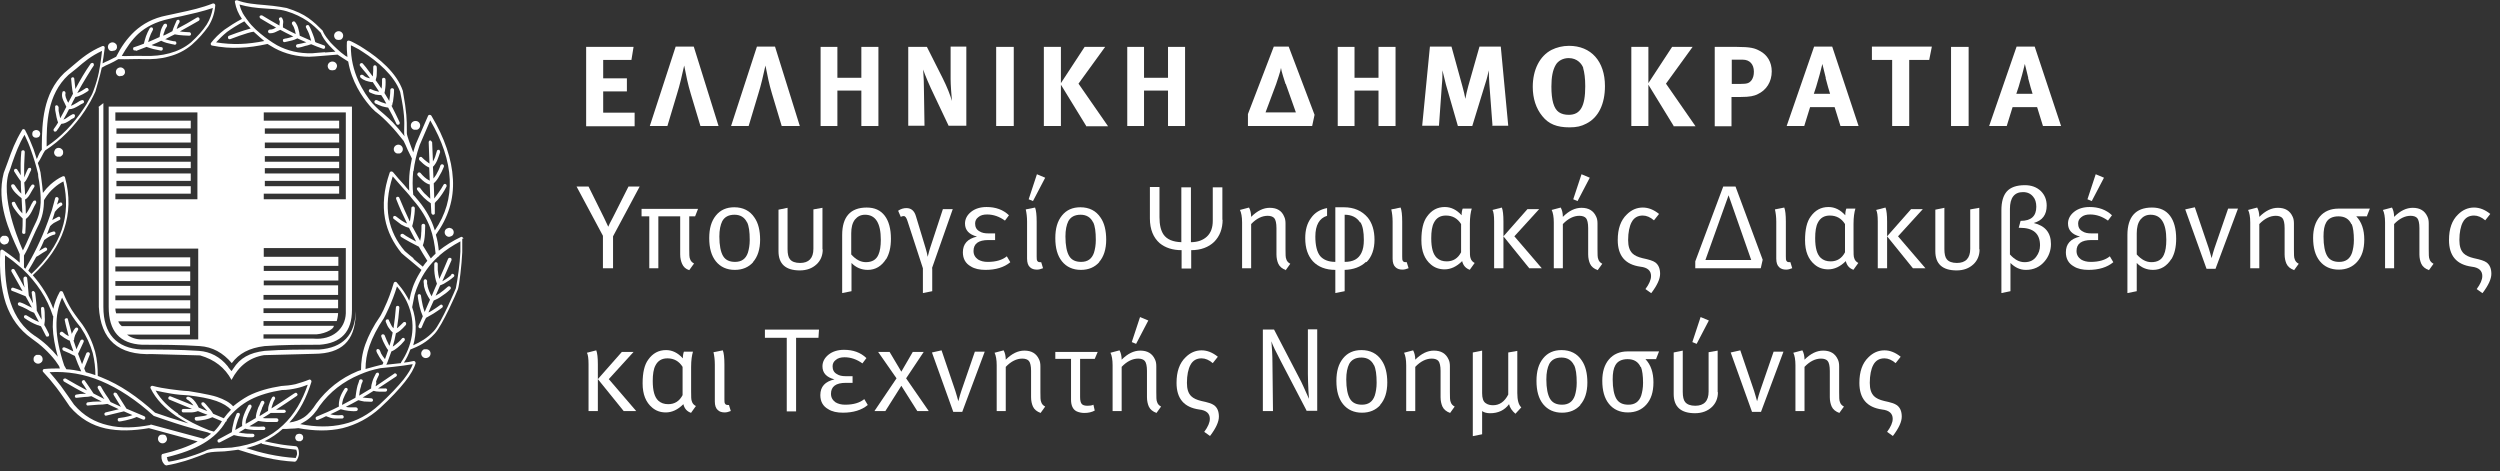<svg width="175" height="33" viewBox="0 0 175 33" fill="none" xmlns="http://www.w3.org/2000/svg">
<rect x="0" y="0" width="175" height="33" fill="#333333" stroke="none"/>
<g clip-path="url(#clip0_1580_1245)">
<path d="M41.03 8.821V3.282H44.349L44.2 4.196H42.223V5.483H43.883V6.396H42.223V7.888H44.424V8.84H41.03V8.821Z" fill="white"/>
<path d="M49.031 8.821L48.359 6.583C48.154 5.912 48.023 5.259 47.893 4.588C47.744 5.259 47.594 5.93 47.389 6.583L46.718 8.821H45.487L47.296 3.264H48.564L50.299 8.821H49.049H49.031Z" fill="white"/>
<path d="M54.719 8.821L54.047 6.583C53.842 5.912 53.712 5.259 53.581 4.588C53.432 5.259 53.283 5.93 53.078 6.583L52.406 8.821H51.175L52.984 3.264H54.252L55.987 8.821H54.737H54.719Z" fill="white"/>
<path d="M60.295 8.821V6.34H58.617V8.821H57.442V3.282H58.617V5.445H60.295V3.282H61.489V8.821H60.295Z" fill="white"/>
<path d="M66.412 8.821L65.405 6.695C65.069 6.005 64.734 5.222 64.622 4.867C64.659 5.315 64.678 5.968 64.678 6.434L64.715 8.803H63.577V3.282H64.883L66.002 5.502C66.3 6.098 66.524 6.676 66.636 7.068C66.599 6.639 66.543 5.93 66.543 5.539V3.264H67.643V8.803H66.412V8.821Z" fill="white"/>
<path d="M69.732 8.821V3.282H70.963V8.821H69.732Z" fill="white"/>
<path d="M76.036 8.821L74.264 5.93V8.821H73.07V3.282H74.264V5.818L75.924 3.282H77.36L75.495 5.856L77.565 8.84H76.017L76.036 8.821Z" fill="white"/>
<path d="M81.761 8.821V6.34H80.082V8.821H78.908V3.282H80.082V5.445H81.761V3.282H82.955V8.821H81.761Z" fill="white"/>
<path d="M91.832 8.821H87.356V7.982L89.165 3.264H90.209L92.019 8.038L91.851 8.821H91.832ZM89.986 5.875C89.93 5.707 89.687 4.961 89.669 4.756C89.65 4.961 89.389 5.688 89.333 5.875L88.587 7.87H90.713L90.004 5.875H89.986Z" fill="white"/>
<path d="M96.495 8.821V6.34H94.816V8.821H93.641V3.282H94.816V5.445H96.495V3.282H97.688V8.821H96.495Z" fill="white"/>
<path d="M104.477 8.821L104.253 5.856C104.234 5.502 104.216 5.222 104.216 4.923C104.141 5.24 104.104 5.446 103.992 5.781L103.059 8.821H102.052L101.213 5.912C101.138 5.632 101.045 5.24 100.97 4.923C100.97 5.259 100.97 5.576 100.933 5.912L100.728 8.803H99.553L100.094 3.264H101.605L102.369 6.042C102.481 6.434 102.518 6.639 102.574 6.919C102.63 6.639 102.686 6.341 102.779 6.024L103.563 3.264H105.055L105.577 8.803H104.421L104.477 8.821Z" fill="white"/>
<path d="M111.041 8.654C110.687 8.84 110.37 8.915 109.866 8.915C108.99 8.915 108.412 8.691 107.964 8.132C107.517 7.591 107.293 6.882 107.293 6.08C107.293 4.887 107.778 3.917 108.617 3.488C108.953 3.32 109.381 3.208 109.829 3.208C111.377 3.208 112.347 4.29 112.347 6.024C112.347 7.274 111.899 8.225 111.041 8.654ZM110.836 4.775C110.743 4.495 110.426 4.066 109.81 4.066C109.419 4.066 109.064 4.252 108.897 4.551C108.691 4.905 108.598 5.39 108.598 6.062C108.598 7.013 108.766 7.609 109.12 7.852C109.307 7.982 109.549 8.038 109.81 8.038C110.631 8.038 110.967 7.442 110.967 6.043C110.967 5.483 110.911 5.073 110.818 4.756L110.836 4.775Z" fill="white"/>
<path d="M117.158 8.821L115.387 5.93V8.821H114.193V3.282H115.387V5.818L117.047 3.282H118.483L116.618 5.856L118.688 8.84H117.14L117.158 8.821Z" fill="white"/>
<path d="M123.033 6.602C122.772 6.713 122.511 6.788 121.858 6.788H121.205V8.84H120.031V3.282H121.56C122.548 3.282 122.847 3.375 123.182 3.562C123.723 3.841 124.022 4.364 124.022 4.998C124.022 5.725 123.649 6.322 123.015 6.602H123.033ZM121.97 4.177H121.224V5.874H121.84C122.324 5.874 122.455 5.818 122.623 5.594C122.716 5.445 122.772 5.277 122.772 5.016C122.772 4.494 122.474 4.177 121.989 4.177H121.97Z" fill="white"/>
<path d="M128.833 8.821L128.423 7.497H126.707L126.297 8.821H125.066L126.987 3.264H128.255L130.101 8.821H128.852H128.833ZM127.808 5.464L127.565 4.476C127.528 4.606 127.397 5.184 127.285 5.539C127.173 5.93 127.099 6.21 126.968 6.565H128.106C128.069 6.453 127.882 5.837 127.789 5.446L127.808 5.464Z" fill="white"/>
<path d="M135.044 4.196H133.645V8.821H132.451V4.196H131.034V3.264H135.23L135.044 4.196Z" fill="white"/>
<path d="M136.573 8.821V3.282H137.804V8.821H136.573Z" fill="white"/>
<path d="M143.007 8.821L142.597 7.497H140.881L140.471 8.821H139.24L141.161 3.264H142.429L144.275 8.821H143.026H143.007ZM141.981 5.464L141.739 4.476C141.702 4.606 141.571 5.184 141.459 5.539C141.347 5.93 141.273 6.21 141.142 6.565H142.28C142.243 6.453 142.056 5.837 141.963 5.446L141.981 5.464Z" fill="white"/>
<path d="M27.863 10.742C27.863 10.742 27.919 10.742 27.956 10.742C28.012 10.742 28.068 10.705 28.105 10.667C28.161 10.611 28.199 10.537 28.199 10.444C28.199 10.35 28.161 10.276 28.105 10.22C28.049 10.164 27.975 10.126 27.881 10.126C27.807 10.126 27.714 10.164 27.658 10.22C27.602 10.276 27.564 10.35 27.564 10.444C27.564 10.537 27.602 10.611 27.658 10.667C27.695 10.705 27.732 10.723 27.788 10.742C27.826 10.742 27.844 10.742 27.881 10.742H27.863ZM20.944 30.362C20.944 30.362 20.795 30.38 20.739 30.436C20.701 30.492 20.664 30.567 20.664 30.623C20.664 30.697 20.701 30.772 20.739 30.828C20.776 30.846 20.813 30.865 20.869 30.884C20.888 30.884 20.925 30.884 20.944 30.884C20.981 30.884 21 30.884 21.037 30.884C21.056 30.884 21.074 30.884 21.093 30.846C21.093 30.846 21.13 30.846 21.149 30.809C21.205 30.772 21.224 30.697 21.224 30.623C21.224 30.548 21.205 30.492 21.149 30.436C21.093 30.38 21.018 30.362 20.944 30.362ZM29.877 24.45C29.877 24.45 29.84 24.45 29.821 24.45C29.821 24.45 29.728 24.45 29.709 24.45C29.653 24.45 29.616 24.487 29.579 24.524C29.523 24.58 29.485 24.655 29.485 24.748C29.485 24.841 29.523 24.916 29.579 24.972C29.635 25.028 29.709 25.065 29.802 25.065C29.896 25.065 29.989 25.028 30.045 24.972C30.101 24.916 30.138 24.841 30.138 24.748C30.138 24.655 30.101 24.58 30.045 24.524C30.008 24.487 29.952 24.468 29.896 24.45H29.877ZM11.694 30.716C11.694 30.716 11.656 30.548 11.6 30.492C11.544 30.436 11.47 30.418 11.376 30.418C11.283 30.418 11.209 30.436 11.153 30.492C11.097 30.548 11.059 30.623 11.059 30.716C11.059 30.809 11.097 30.884 11.153 30.94C11.209 30.996 11.283 31.033 11.376 31.033C11.47 31.033 11.544 30.996 11.6 30.94C11.656 30.884 11.694 30.809 11.694 30.716ZM31.444 15.945C31.444 15.945 31.276 15.982 31.22 16.038C31.164 16.094 31.127 16.169 31.127 16.262C31.127 16.355 31.164 16.43 31.22 16.486C31.276 16.542 31.35 16.579 31.444 16.579C31.444 16.579 31.611 16.542 31.668 16.486C31.723 16.43 31.761 16.355 31.761 16.262C31.761 16.169 31.723 16.094 31.668 16.038C31.611 15.982 31.537 15.964 31.444 15.945ZM22.715 3.189C22.51 3.114 22.305 3.039 22.1 2.965C22.1 2.965 22.081 2.946 22.063 2.928C22.026 2.741 21.97 2.573 21.895 2.387C21.82 2.2 21.746 1.995 21.634 1.809C21.615 1.753 21.522 1.734 21.466 1.771C21.41 1.79 21.391 1.883 21.429 1.939C21.522 2.126 21.615 2.293 21.671 2.48C21.708 2.592 21.746 2.722 21.783 2.853C21.522 2.741 21.261 2.629 20.981 2.499C20.962 2.349 20.944 2.2 20.888 2.032C20.851 1.865 20.776 1.697 20.664 1.548C20.627 1.492 20.534 1.473 20.477 1.529C20.422 1.566 20.422 1.659 20.459 1.715C20.552 1.846 20.608 1.976 20.645 2.126C20.664 2.219 20.683 2.312 20.701 2.387C20.645 2.349 20.589 2.331 20.515 2.293C20.272 2.182 20.049 2.051 19.806 1.921C19.806 1.846 19.806 1.79 19.806 1.715C19.825 1.585 19.862 1.454 19.75 1.268C19.732 1.212 19.657 1.193 19.582 1.23C19.526 1.268 19.508 1.342 19.545 1.398C19.62 1.51 19.582 1.585 19.564 1.678C19.564 1.715 19.564 1.753 19.564 1.79C19.172 1.566 18.762 1.342 18.352 1.081C18.296 1.063 18.221 1.081 18.184 1.119C18.146 1.175 18.184 1.249 18.221 1.286C18.594 1.51 18.967 1.734 19.34 1.939H19.303C19.172 2.014 19.079 2.07 18.892 2.07C18.818 2.07 18.762 2.144 18.762 2.2C18.762 2.275 18.818 2.331 18.892 2.331C19.135 2.331 19.265 2.256 19.415 2.182C19.47 2.163 19.545 2.126 19.62 2.088C19.881 2.238 20.16 2.368 20.422 2.499C20.459 2.517 20.496 2.536 20.534 2.555C20.384 2.611 20.216 2.648 20.067 2.685C20.011 2.685 19.955 2.704 19.881 2.722C19.825 2.722 19.788 2.797 19.806 2.853C19.806 2.928 19.881 2.965 19.937 2.946L20.105 2.909C20.347 2.853 20.589 2.816 20.813 2.685C21.018 2.778 21.242 2.872 21.447 2.965C21.41 2.965 21.373 2.984 21.354 2.984C21.168 3.039 21.018 3.058 20.832 3.095C20.757 3.095 20.72 3.17 20.72 3.226C20.72 3.301 20.795 3.338 20.851 3.338C21.037 3.319 21.224 3.263 21.391 3.207C21.522 3.189 21.652 3.133 21.783 3.095C22.044 3.207 22.324 3.319 22.604 3.413C22.678 3.431 22.734 3.413 22.753 3.338C22.771 3.263 22.753 3.207 22.678 3.17L22.715 3.189ZM2.76 24.841C2.76 24.841 2.704 24.841 2.667 24.841C2.63 24.841 2.611 24.841 2.574 24.841C2.518 24.841 2.48 24.878 2.443 24.916C2.369 24.972 2.35 25.046 2.35 25.14C2.35 25.233 2.369 25.307 2.443 25.363C2.499 25.419 2.574 25.457 2.667 25.457C2.76 25.457 2.835 25.419 2.891 25.363C2.965 25.307 2.984 25.233 2.984 25.14C2.984 25.046 2.947 24.972 2.891 24.916C2.853 24.878 2.816 24.86 2.76 24.841ZM27.453 7.385C27.453 7.385 27.453 7.31 27.471 7.273C27.471 7.217 27.49 7.18 27.509 7.124C27.546 6.863 27.583 6.583 27.583 6.303C27.583 6.229 27.527 6.173 27.453 6.173C27.378 6.173 27.322 6.229 27.322 6.303C27.322 6.583 27.285 6.825 27.247 7.068C27.136 6.881 27.024 6.695 26.912 6.508C26.912 6.508 26.949 6.359 26.949 6.322C26.986 6.098 27.005 5.837 26.986 5.557C26.986 5.501 26.93 5.445 26.856 5.445C26.781 5.445 26.725 5.52 26.744 5.576C26.744 5.8 26.744 6.023 26.707 6.21C26.576 6.005 26.445 5.818 26.296 5.613C26.334 5.483 26.371 5.352 26.371 5.203C26.371 5.035 26.39 4.867 26.371 4.699C26.371 4.625 26.315 4.569 26.24 4.569C26.166 4.569 26.128 4.625 26.128 4.699C26.128 4.867 26.128 5.035 26.11 5.184C26.11 5.24 26.11 5.296 26.091 5.352C26.017 5.24 25.923 5.128 25.83 4.998C25.7 4.811 25.55 4.625 25.401 4.457C25.364 4.401 25.271 4.401 25.215 4.457C25.177 4.494 25.159 4.569 25.215 4.625C25.364 4.811 25.513 4.998 25.662 5.166C25.737 5.259 25.811 5.371 25.905 5.483C25.737 5.445 25.569 5.408 25.42 5.259C25.364 5.222 25.289 5.222 25.233 5.259C25.196 5.296 25.196 5.389 25.233 5.427C25.476 5.65 25.718 5.688 25.979 5.744C26.017 5.744 26.054 5.744 26.091 5.744C26.24 5.968 26.39 6.191 26.539 6.415C26.464 6.415 26.408 6.396 26.352 6.378C26.222 6.359 26.11 6.303 25.979 6.247C25.923 6.21 25.849 6.247 25.83 6.303C25.793 6.359 25.83 6.434 25.886 6.471C26.017 6.527 26.147 6.583 26.278 6.62C26.408 6.639 26.539 6.658 26.688 6.658C26.819 6.844 26.93 7.049 27.042 7.254C26.968 7.254 26.893 7.217 26.837 7.198C26.688 7.161 26.539 7.087 26.39 7.012C26.315 6.993 26.259 7.012 26.222 7.068C26.184 7.124 26.222 7.198 26.259 7.236C26.427 7.31 26.576 7.385 26.744 7.441C26.893 7.478 27.024 7.515 27.173 7.534C27.378 7.907 27.583 8.299 27.751 8.672C27.77 8.728 27.844 8.746 27.9 8.728C27.975 8.709 27.993 8.634 27.975 8.56C27.788 8.168 27.602 7.777 27.397 7.385H27.453ZM23.704 2.797C23.797 2.797 23.89 2.778 23.928 2.722C23.984 2.667 24.021 2.592 24.021 2.499C24.021 2.405 23.984 2.331 23.928 2.275C23.872 2.219 23.797 2.182 23.704 2.182C23.629 2.182 23.536 2.219 23.48 2.275C23.424 2.331 23.387 2.405 23.387 2.499C23.387 2.573 23.424 2.667 23.48 2.722C23.536 2.778 23.611 2.797 23.704 2.797ZM28.982 9.082C28.982 9.082 29.038 9.082 29.075 9.082C29.112 9.082 29.131 9.082 29.168 9.082C29.224 9.082 29.28 9.045 29.318 9.007C29.373 8.952 29.411 8.877 29.411 8.784C29.411 8.69 29.373 8.616 29.318 8.56C29.262 8.504 29.187 8.467 29.075 8.467C29 8.467 28.907 8.504 28.851 8.56C28.795 8.616 28.758 8.69 28.758 8.784C28.758 8.877 28.795 8.952 28.851 9.007C28.889 9.045 28.926 9.063 28.982 9.082ZM7.87 3.562C7.963 3.562 8.038 3.543 8.113 3.487C8.15 3.45 8.169 3.394 8.187 3.357C8.187 3.338 8.187 3.301 8.187 3.282C8.187 3.189 8.169 3.114 8.094 3.058C8.038 3.002 7.963 2.965 7.87 2.965C7.796 2.965 7.702 3.002 7.646 3.058C7.59 3.114 7.553 3.189 7.553 3.282C7.553 3.357 7.59 3.45 7.646 3.506C7.702 3.562 7.777 3.58 7.87 3.58V3.562ZM0.317 17.12C0.317 17.12 0.485 17.083 0.541 17.027C0.541 17.027 0.634 16.896 0.634 16.803C0.634 16.803 0.615 16.635 0.541 16.579C0.504 16.542 0.466 16.523 0.41 16.505C0.373 16.505 0.354 16.505 0.317 16.505C0.28 16.505 0.261 16.505 0.224 16.505C0.168 16.505 0.131 16.542 0.093 16.579C0.019 16.635 -1.35407e-05 16.71 -1.35407e-05 16.803C-1.35407e-05 16.896 0.019 16.971 0.093 17.027C0.149 17.083 0.224 17.12 0.317 17.12ZM2.536 9.642C2.536 9.642 2.686 9.623 2.742 9.567C2.779 9.511 2.816 9.436 2.816 9.38C2.816 9.306 2.779 9.231 2.742 9.175C2.686 9.138 2.611 9.101 2.536 9.101C2.462 9.101 2.387 9.138 2.331 9.175C2.275 9.231 2.257 9.306 2.257 9.38C2.257 9.455 2.275 9.511 2.331 9.567C2.387 9.623 2.462 9.642 2.536 9.642ZM8.43 5.315C8.43 5.315 8.486 5.315 8.523 5.315C8.579 5.315 8.616 5.277 8.672 5.24C8.709 5.203 8.728 5.147 8.747 5.11C8.747 5.091 8.747 5.054 8.747 5.035C8.747 4.96 8.728 4.867 8.654 4.811C8.598 4.755 8.523 4.718 8.43 4.718C8.355 4.718 8.262 4.755 8.206 4.811C8.15 4.867 8.113 4.942 8.113 5.035C8.113 5.128 8.15 5.203 8.206 5.259C8.243 5.296 8.281 5.315 8.336 5.333C8.355 5.333 8.392 5.333 8.43 5.333V5.315ZM8.877 28.646L8.169 27.527C8.169 27.527 8.057 27.452 8.001 27.489C7.945 27.508 7.926 27.601 7.963 27.657L8.467 28.478C8.225 28.366 7.982 28.254 7.74 28.142C7.646 27.974 7.535 27.788 7.404 27.62C7.273 27.433 7.162 27.228 7.068 27.061C7.031 27.005 6.956 26.986 6.9 27.005C6.826 27.042 6.826 27.116 6.844 27.172C6.938 27.359 7.068 27.545 7.18 27.732C7.217 27.806 7.273 27.881 7.311 27.937C7.05 27.806 6.807 27.676 6.546 27.545C6.471 27.433 6.378 27.284 6.248 27.098C6.136 26.949 6.043 26.781 5.949 26.669C5.931 26.594 5.837 26.594 5.781 26.632C5.726 26.669 5.707 26.744 5.744 26.799C5.856 26.949 5.949 27.098 6.043 27.247C6.043 27.266 6.08 27.303 6.08 27.322C5.576 27.061 5.091 26.781 4.606 26.501C4.551 26.482 4.476 26.501 4.439 26.538C4.401 26.594 4.439 26.669 4.476 26.706C4.979 27.005 5.502 27.303 6.024 27.564C5.987 27.564 5.931 27.564 5.893 27.564C5.707 27.564 5.52 27.583 5.353 27.62C5.278 27.62 5.241 27.695 5.241 27.751C5.241 27.825 5.315 27.863 5.39 27.844C5.558 27.825 5.726 27.806 5.912 27.788C6.08 27.788 6.248 27.769 6.397 27.732C6.639 27.863 6.882 27.993 7.124 28.105C7.031 28.105 6.956 28.105 6.863 28.105C6.621 28.105 6.378 28.124 6.154 28.161C6.08 28.161 6.043 28.235 6.043 28.291C6.043 28.366 6.117 28.403 6.173 28.385C6.397 28.366 6.639 28.347 6.863 28.329C7.087 28.329 7.311 28.31 7.516 28.273C7.777 28.403 8.057 28.515 8.318 28.646L7.385 28.87C7.385 28.87 7.273 28.944 7.311 29C7.311 29.075 7.385 29.112 7.441 29.093L8.672 28.795C8.877 28.888 9.064 28.963 9.269 29.056C8.952 29.187 8.374 29.261 8.336 29.261C8.262 29.261 8.225 29.336 8.243 29.41C8.243 29.466 8.318 29.522 8.374 29.504C8.411 29.504 9.12 29.392 9.567 29.187C9.717 29.243 9.866 29.317 10.015 29.373C10.071 29.392 10.146 29.373 10.164 29.299C10.183 29.224 10.164 29.168 10.09 29.131C9.642 28.944 9.213 28.758 8.765 28.571L8.877 28.646ZM32.451 16.691C32.451 16.691 32.358 16.561 32.283 16.579C31.686 16.859 31.164 17.195 30.716 17.549C30.679 17.176 30.623 16.803 30.511 16.43C31.388 15.218 31.779 13.931 31.705 12.551C31.63 11.133 31.127 9.66 30.194 8.094C30.138 8.019 30.008 8.019 29.97 8.094L29.112 10.07C29.038 10.276 28.982 10.462 28.926 10.667C28.758 10.238 28.478 9.492 28.478 9.325C28.478 9.25 28.478 9.157 28.478 9.082C28.478 8.429 28.478 7.888 28.199 6.359C27.77 5.091 26.52 4.065 25.494 3.413C25.308 3.282 25.103 3.17 24.935 3.077C24.748 2.984 24.599 2.89 24.469 2.853C24.394 2.816 24.282 2.853 24.282 2.946C24.264 3.319 24.282 3.655 24.319 3.991C24.282 3.953 24.226 3.935 24.189 3.916C24.096 3.841 24.002 3.767 23.872 3.674C23.853 3.674 23.387 3.245 23.145 2.984C22.939 2.741 22.753 2.499 22.641 2.275C22.622 2.238 22.604 2.182 22.585 2.144C22.585 2.144 22.585 2.144 22.566 2.126C22.268 1.827 21.988 1.548 21.596 1.268C21.205 0.988 20.72 0.764 20.067 0.559C20.067 0.559 19.321 0.41 18.538 0.354C17.848 0.298 17.177 0.242 16.598 0.018H16.561C16.486 0.018 16.468 0.056 16.449 0.074C16.449 0.111 16.43 0.111 16.449 0.167C16.524 0.596 16.692 0.969 16.934 1.324C16.468 1.566 16.076 1.827 15.722 2.07C15.33 2.368 15.032 2.667 14.771 3.002C14.715 3.077 14.771 3.189 14.845 3.189C15.498 3.319 16.151 3.375 16.803 3.338C17.419 3.319 18.053 3.226 18.724 3.077C18.743 3.077 19.079 3.301 19.228 3.375C19.955 3.767 20.795 3.972 21.652 3.972C21.652 3.972 22.417 3.935 22.715 3.897C23.014 3.879 23.629 3.823 23.629 3.823C23.629 3.823 24.245 4.233 24.375 4.308C24.618 5.725 25.345 6.769 25.849 7.366C25.979 7.515 26.073 7.627 26.166 7.702C26.24 7.777 26.296 7.833 26.334 7.851C26.651 8.094 26.968 8.392 27.285 8.728C27.62 9.063 27.919 9.455 28.255 9.865C28.348 10.052 28.441 10.257 28.534 10.481C28.646 10.705 28.739 10.91 28.833 11.096C28.777 11.395 28.721 11.674 28.683 11.973C28.628 12.439 28.628 12.905 28.646 13.353C28.534 13.222 28.404 13.092 28.292 12.943C28.031 12.663 27.751 12.346 27.509 12.047C27.434 11.973 27.322 11.991 27.285 12.066C26.856 13.297 26.781 14.36 26.949 15.293C27.117 16.225 27.546 17.027 28.105 17.717C28.105 17.717 28.553 18.109 28.795 18.295C29.019 18.482 29.262 18.687 29.504 18.892C29.336 19.172 29.168 19.451 29.038 19.75C28.926 19.992 28.833 20.272 28.758 20.552C28.721 20.72 28.683 20.887 28.646 21.055C28.572 20.906 28.497 20.757 28.385 20.589C28.217 20.309 28.012 20.048 27.77 19.768C27.714 19.694 27.583 19.731 27.564 19.806C27.378 20.421 27.173 20.999 26.912 21.54C26.874 21.652 26.819 21.745 26.762 21.857C26.725 21.951 26.613 22.137 26.613 22.137C26.128 22.827 25.793 23.498 25.569 24.114C25.345 24.748 25.271 25.345 25.271 25.904C25.196 25.923 25.121 25.96 25.047 25.979C23.834 26.482 22.883 27.247 22.137 28.254C21.876 28.664 21.596 29 21.261 29.224C20.981 29.41 20.645 29.522 20.254 29.578C20.981 28.795 21.466 27.806 21.802 26.725C21.82 26.632 21.727 26.538 21.634 26.576C21.317 26.706 21 26.799 20.683 26.893C20.347 26.967 20.011 27.005 19.657 27.023V27.098L19.676 27.135V27.023C18.855 27.154 18.072 27.359 17.382 27.713C17.009 27.918 16.654 28.161 16.319 28.441C16.076 28.161 15.684 27.956 15.2 27.788C14.659 27.601 13.204 27.378 13.204 27.378C12.775 27.359 12.365 27.303 11.936 27.247C11.507 27.191 11.078 27.116 10.668 27.005C10.575 27.005 10.5 27.079 10.537 27.172C10.929 27.974 11.563 28.59 12.309 29.112C12.589 29.299 12.887 29.466 13.185 29.634C13.092 29.616 13.018 29.578 12.924 29.56C12.234 29.355 11.544 29.131 10.854 28.888C9.623 27.769 8.392 26.93 7.124 26.426C7.031 26.389 6.938 26.352 6.844 26.314C6.844 25.755 6.807 25.195 6.658 24.617C6.49 24.021 6.229 23.387 5.781 22.734C5.781 22.734 5.278 22.081 5.035 21.708C4.793 21.316 4.588 20.906 4.401 20.44C4.364 20.365 4.215 20.347 4.178 20.44C3.972 20.813 3.823 21.204 3.73 21.615C3.413 20.776 2.928 19.992 2.294 19.265C3.357 18.276 4.103 17.195 4.476 16.076C4.868 14.919 4.905 13.707 4.551 12.42C4.551 12.346 4.439 12.309 4.383 12.346C4.084 12.476 3.805 12.681 3.543 12.905C3.357 13.073 3.17 13.278 3.003 13.502C2.984 13.222 2.947 12.924 2.909 12.626C2.891 12.439 2.835 12.066 2.835 12.066C2.779 11.824 2.723 11.618 2.648 11.413C2.76 11.245 2.835 11.115 2.891 11.003C2.947 10.872 3.133 10.555 3.152 10.537C4.234 9.847 5.222 8.84 5.949 7.739C6.08 7.515 6.229 7.292 6.341 7.087C6.471 6.863 6.565 6.639 6.677 6.415C6.677 6.415 7.031 5.222 7.124 4.737C7.311 4.625 7.497 4.531 7.684 4.457C7.87 4.364 8.075 4.27 8.281 4.14C8.579 4.158 8.859 4.14 9.138 4.14C9.418 4.14 9.698 4.121 9.996 4.14C10.649 4.158 11.264 4.121 11.824 3.953C12.402 3.804 12.943 3.543 13.428 3.133C13.913 2.704 14.286 2.275 14.584 1.846C14.864 1.398 15.032 0.913 15.069 0.373C15.069 0.298 14.995 0.223 14.901 0.242C14.155 0.54 13.335 0.727 12.533 0.895C12.253 0.951 11.973 1.025 11.675 1.081C10.705 1.268 9.996 1.678 9.437 2.182C8.877 2.704 8.467 3.301 8.131 3.972C7.945 4.065 7.758 4.158 7.572 4.252C7.441 4.308 7.311 4.364 7.18 4.438C7.18 4.308 7.217 4.177 7.236 4.047C7.255 3.823 7.311 3.58 7.329 3.357C7.348 3.263 7.255 3.189 7.162 3.226C6.248 3.618 5.726 4.065 5.11 4.587C4.924 4.737 4.495 5.11 4.495 5.11C2.984 6.564 2.947 8.672 2.928 10.145V10.481C2.779 10.649 2.723 10.798 2.667 10.928C2.648 11.003 2.611 11.059 2.574 11.133C2.499 10.891 2.424 10.667 2.35 10.444C2.163 9.977 1.996 9.548 1.753 9.101C1.716 9.026 1.585 9.007 1.548 9.101C1.063 9.903 0.821 10.555 0.559 11.301C0.466 11.544 0.261 12.103 0.261 12.103C-0.28 14.192 0.653 16.188 1.287 17.568C1.324 17.661 1.361 17.736 1.38 17.791V18.146C1.38 18.146 1.38 18.276 1.38 18.388C1.231 18.258 1.1 18.146 0.951 18.034C0.709 17.848 0.466 17.68 0.205 17.493C0.131 17.437 0.019 17.493 0.019 17.586C-0.056 18.985 0.075 20.216 0.41 21.242C0.765 22.267 1.361 23.088 2.201 23.685C2.872 24.151 3.432 24.673 3.879 25.252C3.954 25.382 4.047 25.475 4.122 25.606C4.122 25.625 4.159 25.662 4.159 25.68C4.159 25.718 4.178 25.755 4.196 25.792C3.842 25.792 3.469 25.792 3.096 25.83C3.003 25.83 2.947 25.96 3.021 26.035C3.338 26.37 3.637 26.725 3.954 27.135C4.271 27.545 4.886 28.459 4.886 28.459C5.595 29.299 6.453 29.783 7.385 29.989C8.318 30.194 9.344 30.156 10.425 29.97L13.838 30.902C13.148 31.275 12.328 31.555 11.376 31.779C11.339 31.779 11.302 31.854 11.302 31.91C11.302 32.003 11.302 32.115 11.339 32.208C11.358 32.32 11.432 32.432 11.544 32.544C11.544 32.544 11.619 32.581 11.637 32.581C12.085 32.506 12.533 32.394 12.962 32.264C13.409 32.133 14.323 31.779 14.323 31.779C14.566 31.648 14.92 31.63 15.367 31.611C15.591 31.611 15.815 31.592 16.095 31.555C16.3 31.537 16.486 31.499 16.673 31.48C16.673 31.48 17.997 31.91 18.65 32.04C19.303 32.189 19.955 32.282 20.645 32.32C20.664 32.32 20.72 32.282 20.739 32.264C20.851 32.115 20.907 31.947 20.925 31.798C20.925 31.63 20.925 31.48 20.832 31.313C20.832 31.294 20.757 31.257 20.739 31.238C20.347 31.201 19.937 31.163 19.526 31.089C19.191 31.033 18.855 30.958 18.519 30.884C19.004 30.641 19.415 30.362 19.788 30.026C19.993 30.026 20.16 30.026 20.328 30.007C20.515 30.007 20.701 29.989 20.888 29.97C21.988 30.175 23.033 30.194 23.984 29.97C24.935 29.727 25.811 29.28 26.613 28.552C27.359 27.863 27.938 27.247 28.348 26.725C28.758 26.203 29 25.774 29.094 25.419C29.094 25.345 29.038 25.252 28.945 25.27C28.721 25.326 28.497 25.363 28.273 25.382C28.46 25.102 28.609 24.785 28.721 24.468C29.299 24.244 29.877 23.965 30.437 23.349C30.977 22.752 31.966 20.496 32.059 20.235C32.152 19.955 32.32 18.538 32.358 17.661C32.358 17.474 32.358 17.325 32.358 17.157C32.358 17.008 32.358 16.859 32.358 16.71L32.451 16.691ZM16.822 3.077C16.263 3.095 15.703 3.058 15.125 2.965C15.349 2.722 15.591 2.48 15.89 2.238C16.225 1.995 16.636 1.734 17.102 1.492C17.102 1.51 17.419 1.865 17.549 1.995C17.009 2.126 16.039 2.499 16.039 2.499C15.964 2.517 15.946 2.592 15.964 2.667C15.964 2.722 16.058 2.76 16.113 2.741C16.113 2.741 17.363 2.256 17.755 2.219C17.96 2.405 18.463 2.853 18.501 2.872C17.922 2.984 17.382 3.058 16.822 3.077ZM22.734 3.655C22.417 3.674 22.1 3.711 21.839 3.73C20.944 3.748 20.123 3.562 19.396 3.17C19.247 3.095 17.941 2.293 17.344 1.436C17.344 1.417 17.27 1.361 17.195 1.23C17.102 1.1 16.897 0.857 16.766 0.317C17.326 0.484 17.941 0.559 18.575 0.596C19.079 0.634 19.526 0.634 20.049 0.783C20.571 0.932 21.149 1.212 21.522 1.473C21.876 1.715 22.175 1.995 22.454 2.293C22.548 2.555 22.771 2.89 23.033 3.17C23.182 3.338 23.35 3.487 23.48 3.618C23.238 3.636 22.995 3.655 22.771 3.674L22.734 3.655ZM27.49 8.56C27.173 8.224 26.501 7.665 26.501 7.665C26.501 7.665 26.166 7.348 26.054 7.217C25.476 6.508 24.525 5.072 24.562 3.17C24.655 3.207 24.748 3.263 24.86 3.319C25.028 3.394 25.215 3.506 25.401 3.636C26.39 4.27 27.602 5.277 28.012 6.434C28.329 7.944 28.311 8.467 28.292 9.101V9.343C28.292 9.343 28.292 9.455 28.329 9.548C28.049 9.194 27.77 8.858 27.49 8.56ZM9.679 2.368C10.22 1.883 10.892 1.529 11.824 1.324C12.104 1.249 12.383 1.193 12.682 1.137C13.428 0.969 14.174 0.802 14.901 0.559C14.827 0.969 14.696 1.361 14.472 1.715C14.193 2.144 13.819 2.555 13.372 2.965C12.924 3.338 12.421 3.58 11.861 3.73C11.32 3.879 10.724 3.935 10.108 3.916C9.791 3.897 9.511 3.916 9.213 3.916C8.989 3.916 8.765 3.935 8.523 3.916C8.859 3.338 9.213 2.797 9.698 2.349L9.679 2.368ZM3.264 10.164C3.264 8.69 3.282 6.639 4.793 5.24C4.998 5.072 5.185 4.923 5.353 4.793C5.912 4.308 6.378 3.916 7.143 3.562C7.124 3.73 7.106 3.879 7.087 4.028C6.994 4.718 6.9 5.408 6.546 6.341C6.471 6.564 6.36 6.769 6.229 6.975C6.117 7.198 5.987 7.422 5.837 7.627C5.166 8.653 4.252 9.604 3.264 10.257C3.264 10.22 3.264 10.201 3.264 10.164ZM12.477 28.963C11.824 28.515 11.264 27.993 10.892 27.34C11.246 27.415 11.582 27.489 11.936 27.545C12.365 27.62 12.775 27.657 13.204 27.676C13.969 27.769 14.621 27.881 15.144 28.068C15.61 28.235 15.946 28.441 16.169 28.683C15.983 28.87 15.834 29.056 15.666 29.28C15.423 29.168 15.162 29.075 14.92 28.963C14.827 28.795 14.677 28.608 14.51 28.422C14.491 28.385 14.304 28.18 14.286 28.18C14.23 28.142 14.174 28.161 14.118 28.18C14.081 28.235 14.099 28.291 14.118 28.347C14.118 28.347 14.472 28.702 14.51 28.776C14.304 28.702 14.099 28.608 13.913 28.534C13.764 28.235 13.596 28.012 13.428 27.881C13.391 27.863 13.353 27.825 13.297 27.806C13.26 27.788 13.223 27.769 13.167 27.769C13.092 27.769 13.036 27.806 13.036 27.881C13.036 27.937 13.167 28.012 13.204 28.03C13.223 28.03 13.465 28.254 13.54 28.385C13.036 28.18 12.514 27.974 11.955 27.751C11.88 27.713 11.824 27.751 11.787 27.825C11.768 27.881 11.787 27.956 11.861 27.974C12.365 28.18 12.887 28.403 13.447 28.627C13.409 28.627 13.372 28.627 13.335 28.627C13.185 28.627 13.018 28.627 12.85 28.627C12.775 28.627 12.719 28.664 12.719 28.739C12.719 28.814 12.757 28.87 12.831 28.87C13.018 28.87 13.185 28.87 13.353 28.87C13.521 28.87 13.708 28.832 13.857 28.776C14.081 28.87 14.304 28.963 14.528 29.037C14.454 29.075 14.36 29.093 14.286 29.112C14.099 29.131 13.913 29.168 13.745 29.187C13.67 29.187 13.614 29.243 13.633 29.317C13.633 29.392 13.689 29.448 13.764 29.448C13.95 29.448 14.155 29.41 14.36 29.373C14.547 29.336 14.696 29.28 14.864 29.205C15.088 29.299 15.312 29.392 15.535 29.485C15.386 29.746 15.2 29.989 14.976 30.212C14.864 30.175 14.752 30.156 14.64 30.119C13.838 29.802 13.092 29.429 12.458 28.982L12.477 28.963ZM3.115 13.95C3.32 13.614 3.543 13.353 3.786 13.148C3.991 12.961 4.215 12.812 4.439 12.7C4.718 13.894 4.681 15.013 4.327 16.076C3.954 17.176 3.226 18.202 2.201 19.172C2.126 19.097 2.051 19.022 1.977 18.948C2.163 18.649 2.35 18.314 2.536 17.978C2.636 17.916 2.692 17.885 2.704 17.885C2.891 17.754 3.077 17.642 3.245 17.549C3.301 17.512 3.32 17.437 3.282 17.381C3.245 17.325 3.17 17.307 3.115 17.344C2.984 17.419 2.853 17.493 2.742 17.568C2.872 17.325 2.984 17.064 3.096 16.803C3.208 16.71 3.338 16.635 3.45 16.561C3.581 16.505 3.674 16.449 3.786 16.43C3.861 16.43 3.898 16.355 3.879 16.3C3.879 16.225 3.805 16.188 3.73 16.206C3.599 16.244 3.469 16.281 3.338 16.374C3.32 16.374 3.301 16.393 3.282 16.412C3.357 16.225 3.432 16.02 3.506 15.833C3.581 15.759 3.655 15.684 3.767 15.61C3.898 15.535 4.01 15.479 4.159 15.404C4.234 15.386 4.234 15.293 4.215 15.236C4.196 15.162 4.122 15.162 4.066 15.181C3.916 15.255 3.786 15.33 3.655 15.404C3.73 15.218 3.786 15.013 3.842 14.826C3.842 14.826 3.842 14.826 3.861 14.808C3.935 14.733 3.991 14.64 4.066 14.584C4.14 14.509 4.215 14.453 4.308 14.397C4.364 14.379 4.383 14.304 4.345 14.229C4.327 14.174 4.252 14.155 4.178 14.192C4.103 14.229 4.047 14.285 3.991 14.323C4.028 14.192 4.066 14.062 4.103 13.95C4.103 13.875 4.084 13.819 4.01 13.8C3.954 13.782 3.879 13.8 3.861 13.875C3.786 14.155 3.711 14.435 3.637 14.696C3.543 14.975 3.45 15.236 3.357 15.498C2.891 16.785 2.331 17.885 1.772 18.817C1.734 18.78 1.716 18.743 1.678 18.724C1.678 18.724 1.678 18.127 1.678 17.885C1.884 17.549 2.07 17.12 2.257 16.691C2.369 16.412 2.648 15.852 2.648 15.852C2.984 15.218 3.077 14.621 3.077 14.024L3.115 13.95ZM0.578 12.197C0.69 11.917 0.783 11.656 0.858 11.395C1.1 10.723 1.305 10.126 1.716 9.436C1.902 9.809 2.051 10.164 2.182 10.555C2.35 11.022 2.518 11.544 2.667 12.178C2.667 12.364 2.704 12.532 2.742 12.719C2.872 13.726 2.984 14.658 2.462 15.665C2.462 15.665 2.182 16.244 2.07 16.523C1.921 16.878 1.753 17.232 1.604 17.53C1.604 17.53 0.056 14.211 0.578 12.215V12.197ZM2.443 23.517C1.641 22.976 1.082 22.193 0.746 21.204C0.429 20.253 0.317 19.134 0.354 17.866C0.541 17.997 0.727 18.127 0.895 18.258C1.119 18.444 1.343 18.631 1.548 18.799C2.592 19.787 3.301 20.887 3.693 22.081C3.693 22.1 3.693 22.118 3.73 22.137C3.711 22.379 3.693 22.622 3.693 22.883C3.711 23.517 3.842 24.226 4.047 24.972C3.599 24.431 3.077 23.927 2.424 23.498L2.443 23.517ZM3.954 22.883C3.935 22.118 4.066 21.447 4.345 20.831C4.513 21.204 4.7 21.559 4.905 21.876C5.129 22.267 5.39 22.603 5.651 22.92C6.061 23.536 6.322 24.133 6.49 24.711C6.621 25.252 6.677 25.755 6.677 26.259C6.453 26.184 6.229 26.109 6.005 26.053C5.968 25.96 5.931 25.886 5.893 25.792C5.893 25.83 5.949 25.699 5.893 25.792C6.024 25.457 6.173 25.121 6.285 24.823C6.304 24.748 6.285 24.692 6.21 24.655C6.136 24.655 6.08 24.655 6.043 24.729C5.931 24.99 5.837 25.252 5.744 25.494C5.651 25.252 5.558 25.009 5.464 24.767C5.52 24.655 5.576 24.543 5.632 24.412C5.707 24.244 5.781 24.076 5.856 23.927C5.875 23.871 5.856 23.797 5.8 23.778C5.726 23.759 5.67 23.778 5.632 23.834C5.558 24.002 5.483 24.17 5.408 24.319C5.39 24.356 5.371 24.412 5.353 24.45C5.334 24.375 5.297 24.3 5.278 24.226C5.241 24.095 5.185 23.965 5.147 23.834C5.147 23.834 5.166 23.797 5.185 23.797C5.185 23.685 5.222 23.573 5.259 23.461C5.315 23.349 5.371 23.237 5.446 23.125C5.483 23.088 5.483 22.995 5.446 22.958C5.39 22.92 5.315 22.92 5.278 22.958C5.166 23.088 5.091 23.219 5.035 23.349C5.035 23.349 5.035 23.387 5.035 23.405C4.942 23.051 4.849 22.697 4.756 22.361C4.756 22.286 4.681 22.249 4.625 22.286C4.551 22.286 4.513 22.361 4.532 22.417C4.606 22.79 4.718 23.163 4.812 23.536C4.662 23.461 4.532 23.368 4.383 23.237C4.327 23.2 4.252 23.219 4.215 23.275C4.159 23.312 4.178 23.405 4.215 23.442C4.401 23.592 4.606 23.722 4.793 23.816C4.83 23.816 4.868 23.834 4.886 23.853C4.924 24.002 4.979 24.151 5.035 24.3C5.073 24.394 5.11 24.487 5.129 24.599C5.073 24.58 5.017 24.543 4.979 24.524C4.83 24.45 4.7 24.375 4.532 24.319C4.457 24.3 4.401 24.319 4.364 24.375C4.364 24.45 4.364 24.506 4.439 24.543C4.588 24.599 4.718 24.673 4.868 24.729C4.979 24.785 5.11 24.86 5.241 24.916C5.371 25.289 5.52 25.643 5.688 25.997C5.334 25.923 4.998 25.867 4.644 25.848C4.588 25.755 4.551 25.68 4.495 25.587C4.159 24.58 3.972 23.685 3.954 22.883ZM10.537 29.746C9.474 29.951 8.448 29.989 7.553 29.765C6.658 29.56 5.856 29.112 5.185 28.329C4.868 27.881 4.569 27.433 4.252 27.005C3.991 26.669 3.73 26.352 3.469 26.053C4.7 25.979 5.912 26.184 7.068 26.669C8.318 27.191 9.549 28.012 10.761 29.112C10.761 29.112 12.197 29.616 12.906 29.821C13.447 29.989 14.006 30.138 14.547 30.268C14.621 30.306 14.696 30.324 14.771 30.362C14.621 30.492 14.454 30.604 14.267 30.716L10.537 29.709V29.746ZM19.582 31.331C19.955 31.387 20.366 31.443 20.739 31.48C20.776 31.574 20.795 31.667 20.795 31.76C20.795 31.854 20.739 31.947 20.701 32.059C20.067 32.021 19.433 31.928 18.818 31.798C18.296 31.686 17.755 31.537 17.233 31.369C17.605 31.275 17.96 31.163 18.296 31.014C18.296 31.033 18.333 31.052 18.352 31.07C18.762 31.163 19.172 31.257 19.582 31.313V31.331ZM19.806 29.765C18.948 30.585 17.773 31.145 16.207 31.331C15.964 31.35 15.722 31.35 15.498 31.369C15.032 31.369 14.659 31.406 14.342 31.574C13.913 31.76 13.465 31.91 13.036 32.04C12.626 32.152 12.216 32.264 11.805 32.32C11.749 32.264 11.712 32.189 11.712 32.133C11.712 32.077 11.694 32.04 11.675 32.003C12.682 31.76 13.558 31.443 14.248 31.033C14.938 30.623 15.461 30.119 15.796 29.522C15.834 29.522 15.852 29.485 15.871 29.448C15.871 29.448 15.871 29.41 15.871 29.392C16.337 28.776 16.897 28.31 17.531 27.974C18.184 27.639 18.93 27.433 19.732 27.303C20.105 27.303 20.44 27.247 20.776 27.172C21.037 27.116 21.298 27.023 21.541 26.93C21.168 28.03 20.608 29.019 19.806 29.765ZM28.945 11.991C29.019 11.395 29.15 10.798 29.373 10.164L30.119 8.429C30.959 9.865 31.425 11.245 31.481 12.551C31.537 13.838 31.201 15.013 30.437 16.132C30.399 16.02 30.362 15.908 30.325 15.796C30.082 15.143 29.691 14.491 29.112 13.838C29.112 13.838 29 13.689 28.926 13.633C28.87 13.092 28.87 12.551 28.926 11.973L28.945 11.991ZM28.982 18.109C28.758 17.941 28.553 17.754 28.329 17.568C27.77 16.915 27.378 16.15 27.21 15.255C27.061 14.397 27.136 13.446 27.49 12.346C27.695 12.588 27.919 12.831 28.143 13.092C28.348 13.316 28.534 13.521 28.721 13.745C28.721 13.763 28.739 13.782 28.758 13.8C28.814 13.875 28.87 13.931 28.926 14.006C29.485 14.64 29.858 15.274 30.101 15.908C30.325 16.505 30.437 17.139 30.492 17.754C30.381 17.866 30.25 17.978 30.157 18.09C29.97 17.791 29.784 17.474 29.597 17.176C29.672 16.99 29.728 16.71 29.747 16.337C29.747 16.244 29.765 15.815 29.765 15.796C29.765 15.721 29.709 15.665 29.635 15.665C29.56 15.665 29.504 15.721 29.504 15.796C29.504 15.796 29.504 16.225 29.485 16.3C29.485 16.523 29.448 16.71 29.411 16.859C29.262 16.579 28.889 15.889 28.851 15.833C28.889 15.721 28.926 15.554 28.963 15.348C29 15.125 29.038 14.845 29.038 14.584C29.038 14.528 29 14.453 28.926 14.453C28.851 14.453 28.795 14.491 28.795 14.565C28.795 14.826 28.758 15.087 28.721 15.311C28.721 15.367 28.702 15.442 28.683 15.498C28.422 14.957 28.18 14.397 27.956 13.856C27.938 13.782 27.863 13.763 27.788 13.782C27.732 13.8 27.714 13.875 27.732 13.931C27.956 14.509 28.217 15.087 28.497 15.647C28.404 15.61 28.329 15.572 28.236 15.516C28.068 15.423 27.9 15.274 27.714 15.143C27.658 15.106 27.583 15.106 27.546 15.143C27.509 15.199 27.509 15.274 27.546 15.311C27.732 15.46 27.919 15.591 28.087 15.721C28.273 15.815 28.441 15.908 28.628 15.945C28.665 16.02 29 16.654 29.131 16.915C29.038 16.859 28.422 16.542 28.217 16.374C28.161 16.355 28.087 16.374 28.049 16.412C28.012 16.467 28.031 16.542 28.068 16.579C28.292 16.729 29.112 17.176 29.318 17.269C29.504 17.605 29.709 17.922 29.914 18.258C29.802 18.388 29.691 18.519 29.597 18.668C29.373 18.482 29.131 18.276 28.907 18.09L28.982 18.109ZM28.889 25.513C28.777 25.811 28.572 26.147 28.255 26.557C27.863 27.042 27.303 27.639 26.557 28.329C25.811 29.019 24.953 29.485 24.04 29.69C23.107 29.914 22.1 29.895 21.018 29.69C21.018 29.69 21.279 29.541 21.429 29.448C21.82 29.187 22.119 28.832 22.38 28.403C23.088 27.433 24.021 26.706 25.177 26.221C25.401 26.128 25.625 26.035 25.867 25.96C26.11 25.886 26.352 25.83 26.613 25.774C26.613 25.774 28.199 25.625 28.87 25.494L28.889 25.513ZM28.068 25.382C28.068 25.382 28.068 25.401 28.068 25.419C27.714 25.457 27.378 25.494 27.042 25.531C27.098 25.419 27.136 25.326 27.173 25.214C27.247 25.028 27.397 24.617 27.397 24.599C27.546 24.543 27.695 24.45 27.826 24.338C27.993 24.207 28.161 24.039 28.311 23.853C28.348 23.816 28.348 23.722 28.311 23.685C28.273 23.629 28.18 23.648 28.143 23.685C27.993 23.871 27.826 24.021 27.676 24.133C27.62 24.188 27.546 24.226 27.49 24.263C27.583 23.965 27.658 23.648 27.714 23.331C27.807 23.293 27.9 23.219 28.012 23.144C28.143 23.032 28.255 22.92 28.404 22.752C28.441 22.697 28.441 22.622 28.404 22.566C28.366 22.529 28.273 22.529 28.236 22.566C28.105 22.697 27.975 22.827 27.863 22.92C27.844 22.939 27.826 22.958 27.788 22.976C27.863 22.51 27.919 22.025 27.956 21.54C27.956 21.466 27.919 21.41 27.844 21.41C27.77 21.41 27.714 21.447 27.714 21.521C27.676 22.006 27.62 22.491 27.546 22.976C27.509 22.939 27.471 22.902 27.434 22.846C27.359 22.715 27.303 22.585 27.229 22.435C27.229 22.361 27.154 22.342 27.08 22.361C27.005 22.379 26.986 22.454 27.005 22.529C27.08 22.715 27.136 22.864 27.247 22.995C27.322 23.107 27.397 23.2 27.49 23.275C27.434 23.592 27.359 23.909 27.266 24.207C27.229 24.17 27.21 24.114 27.192 24.076C27.117 23.927 27.024 23.741 26.93 23.48C26.912 23.424 26.837 23.387 26.762 23.405C26.707 23.424 26.669 23.498 26.688 23.554C26.781 23.834 26.874 24.021 26.968 24.188C27.042 24.319 27.098 24.431 27.173 24.506C27.173 24.524 26.949 25.121 26.949 25.14C26.837 25.009 26.744 24.86 26.669 24.729C26.669 24.692 26.595 24.543 26.576 24.506C26.557 24.45 26.483 24.431 26.427 24.431C26.352 24.45 26.334 24.524 26.352 24.599C26.352 24.617 26.427 24.785 26.464 24.823C26.557 25.009 26.688 25.195 26.837 25.382C26.819 25.419 26.8 25.475 26.781 25.513C26.781 25.513 25.681 25.792 25.588 25.83C25.588 25.326 25.662 24.785 25.867 24.207C26.073 23.61 26.408 22.958 26.874 22.267C26.874 22.267 27.154 21.727 27.192 21.615C27.415 21.13 27.62 20.608 27.788 20.048C27.956 20.253 28.105 20.459 28.236 20.682C28.404 20.943 28.534 21.223 28.628 21.484C29.131 22.846 28.833 24.244 28.087 25.345L28.068 25.382ZM32.227 17.624C32.19 18.482 32.041 19.507 31.91 20.179C31.91 20.179 30.903 22.603 30.362 23.181C29.896 23.685 29.411 23.946 28.926 24.17C29.168 23.331 29.168 22.417 28.851 21.503C28.851 21.503 28.963 20.925 29.019 20.645C29.094 20.384 29.187 20.123 29.299 19.88C29.616 19.153 30.064 18.519 30.679 17.959C30.716 17.959 30.754 17.922 30.754 17.885C31.183 17.512 31.668 17.195 32.227 16.896C32.227 16.971 32.227 17.064 32.227 17.139C32.227 17.288 32.227 17.456 32.227 17.624ZM1.772 16.318C1.79 16.02 1.809 15.684 1.809 15.33C2.033 15.162 2.182 14.901 2.313 14.621C2.313 14.621 2.443 14.341 2.518 14.229C2.555 14.174 2.536 14.099 2.499 14.043C2.443 14.024 2.369 14.043 2.331 14.08C2.238 14.211 2.163 14.36 2.107 14.491C2.014 14.677 1.921 14.845 1.809 14.975C1.809 14.64 1.79 14.304 1.753 13.968C1.958 13.856 2.07 13.651 2.182 13.446C2.257 13.334 2.313 13.204 2.387 13.11C2.424 13.073 2.424 12.98 2.387 12.943C2.331 12.905 2.257 12.905 2.219 12.943C2.126 13.055 2.051 13.166 1.996 13.297C1.921 13.428 1.846 13.558 1.753 13.651C1.753 13.353 1.716 13.073 1.697 12.775C1.902 12.607 2.089 12.047 2.163 11.935C2.201 11.88 2.182 11.805 2.163 11.768C2.107 11.73 2.033 11.749 1.977 11.786C1.884 11.917 1.734 12.346 1.697 12.42C1.678 11.805 1.697 11.208 1.734 10.649C1.734 10.574 1.697 10.518 1.623 10.518C1.548 10.518 1.492 10.555 1.492 10.63C1.436 11.152 1.436 11.712 1.455 12.271C1.417 12.215 1.25 11.917 1.212 11.88C1.194 11.824 1.119 11.805 1.044 11.824C0.988 11.861 0.97 11.935 0.988 11.991C1.007 12.029 1.343 12.551 1.455 12.681C1.455 12.98 1.473 13.26 1.492 13.558C1.305 13.39 1.026 12.961 1.026 12.961C0.988 12.905 0.932 12.887 0.858 12.905C0.802 12.905 0.765 12.998 0.783 13.055C0.914 13.39 1.25 13.67 1.511 13.875C1.529 14.229 1.548 14.602 1.567 14.938C1.473 14.845 1.38 14.733 1.305 14.621C1.175 14.435 1.063 14.174 1.026 14.136C0.97 14.099 0.839 14.155 0.839 14.174C0.783 14.267 0.914 14.509 1.119 14.77C1.268 14.975 1.473 15.199 1.585 15.293C1.585 15.628 1.585 15.945 1.548 16.244C1.548 16.318 1.585 16.374 1.66 16.374C1.734 16.374 1.79 16.337 1.79 16.262L1.772 16.318ZM3.096 22.771C3.133 22.566 3.152 22.379 3.133 22.193C3.133 21.988 3.133 21.801 3.096 21.596C3.096 21.521 3.021 21.484 2.965 21.484C2.909 21.484 2.853 21.559 2.872 21.615C2.872 21.801 2.891 22.006 2.909 22.193C2.909 22.249 2.909 22.323 2.909 22.379C2.797 22.174 2.686 21.969 2.574 21.745C2.574 21.372 2.499 20.869 2.462 20.496C2.462 20.496 2.387 20.365 2.331 20.365C2.257 20.365 2.201 20.44 2.219 20.496C2.257 20.72 2.275 20.981 2.313 21.223C2.313 21.204 2.294 21.186 2.275 21.167C2.182 20.999 2.089 20.831 2.014 20.682C2.014 20.682 1.977 20.291 1.958 20.085C1.958 19.88 1.921 19.694 1.902 19.489C1.902 19.414 1.846 19.358 1.772 19.358C1.697 19.358 1.641 19.433 1.641 19.489C1.641 19.694 1.678 19.899 1.716 20.104C1.716 20.104 1.716 20.104 1.716 20.123C1.492 19.712 1.268 19.302 1.026 18.892C0.988 18.817 0.914 18.817 0.858 18.836C0.783 18.873 0.783 18.948 0.802 19.004C1.063 19.47 1.324 19.936 1.585 20.384C1.548 20.384 1.492 20.347 1.455 20.328C1.268 20.253 1.1 20.197 0.932 20.141C0.877 20.123 0.802 20.141 0.783 20.216C0.765 20.291 0.783 20.347 0.858 20.365C1.026 20.421 1.194 20.496 1.38 20.57C1.511 20.626 1.641 20.682 1.79 20.738C1.884 20.925 1.996 21.093 2.089 21.279C2.145 21.372 2.182 21.466 2.238 21.54C2.163 21.503 2.089 21.466 1.996 21.428C1.79 21.316 1.604 21.223 1.417 21.167C1.343 21.148 1.287 21.167 1.25 21.242C1.25 21.316 1.268 21.372 1.324 21.391C1.492 21.447 1.678 21.54 1.865 21.633C2.033 21.745 2.219 21.839 2.387 21.895C2.499 22.1 2.611 22.323 2.723 22.529C2.723 22.529 2.723 22.529 2.704 22.529C2.424 22.417 2.163 22.267 1.865 22.081C1.809 22.044 1.734 22.062 1.697 22.1C1.66 22.156 1.678 22.23 1.716 22.267C2.014 22.473 2.313 22.64 2.611 22.752C2.667 22.752 2.723 22.79 2.779 22.808C2.816 22.808 2.835 22.827 2.872 22.846C2.984 23.07 3.096 23.275 3.208 23.498C3.226 23.573 3.301 23.573 3.376 23.554C3.432 23.536 3.45 23.461 3.432 23.387C3.338 23.181 3.226 22.976 3.115 22.771H3.096ZM3.879 10.444C3.879 10.444 3.786 10.574 3.786 10.667C3.786 10.761 3.823 10.835 3.879 10.891C3.916 10.928 3.954 10.947 4.01 10.966C4.028 10.966 4.066 10.966 4.103 10.966C4.14 10.966 4.159 10.966 4.196 10.966C4.252 10.966 4.289 10.928 4.327 10.891C4.401 10.835 4.42 10.761 4.42 10.667C4.42 10.574 4.401 10.499 4.327 10.444C4.271 10.387 4.196 10.35 4.103 10.35C4.01 10.35 3.935 10.387 3.879 10.444ZM20.589 27.545C20.067 27.9 19.526 28.254 19.004 28.59C19.004 28.515 19.041 28.441 19.06 28.366C19.098 28.235 19.153 28.086 19.247 27.937C19.284 27.881 19.247 27.806 19.209 27.769C19.153 27.732 19.079 27.769 19.041 27.825C18.948 27.993 18.874 28.161 18.836 28.31C18.78 28.459 18.762 28.608 18.762 28.758C18.557 28.888 18.37 29 18.165 29.131C18.184 28.982 18.24 28.814 18.333 28.608C18.333 28.552 18.37 28.497 18.407 28.422C18.426 28.347 18.463 28.291 18.501 28.235C18.519 28.161 18.501 28.105 18.445 28.068C18.389 28.03 18.314 28.068 18.277 28.105C18.277 28.105 18.202 28.254 18.184 28.31C18.165 28.366 18.128 28.441 18.09 28.497C17.979 28.795 17.904 29.056 17.904 29.261C17.661 29.41 17.438 29.541 17.195 29.672C17.195 29.56 17.195 29.448 17.251 29.299C17.326 29.075 17.438 28.814 17.605 28.497C17.624 28.441 17.605 28.366 17.549 28.329C17.494 28.31 17.419 28.329 17.382 28.385C17.195 28.72 17.083 28.982 17.009 29.243C16.953 29.466 16.934 29.653 16.953 29.821C16.785 29.914 16.617 30.007 16.468 30.101C16.486 29.97 16.524 29.821 16.561 29.69C16.617 29.485 16.692 29.28 16.785 29.056C16.803 29 16.785 28.925 16.729 28.907C16.654 28.888 16.598 28.907 16.561 28.963C16.468 29.187 16.375 29.41 16.337 29.634C16.281 29.839 16.244 30.044 16.225 30.25C15.908 30.418 15.61 30.585 15.293 30.753C15.218 30.772 15.218 30.846 15.237 30.921C15.256 30.977 15.33 30.996 15.405 30.958C15.722 30.791 16.039 30.623 16.375 30.455C16.58 30.511 16.766 30.548 16.99 30.567C17.214 30.604 17.438 30.623 17.68 30.604C17.755 30.604 17.811 30.548 17.811 30.474C17.811 30.418 17.755 30.362 17.68 30.362C17.456 30.362 17.233 30.362 17.027 30.324C16.915 30.324 16.803 30.287 16.71 30.268C16.86 30.194 17.009 30.101 17.158 30.007C17.344 30.063 17.568 30.082 17.773 30.101C17.997 30.101 18.221 30.101 18.463 30.101C18.538 30.101 18.575 30.026 18.575 29.97C18.575 29.914 18.501 29.858 18.445 29.858C18.202 29.877 17.979 29.877 17.755 29.858C17.661 29.858 17.549 29.858 17.456 29.839C17.661 29.727 17.867 29.597 18.072 29.466C18.258 29.504 18.482 29.522 18.687 29.541C18.93 29.541 19.135 29.541 19.358 29.541C19.433 29.541 19.489 29.485 19.489 29.41C19.489 29.336 19.433 29.28 19.358 29.28C19.135 29.28 18.93 29.28 18.706 29.28C18.594 29.28 18.501 29.28 18.389 29.261C18.575 29.149 18.762 29.037 18.948 28.907H19.881C19.881 28.907 20.011 28.87 20.011 28.814C20.011 28.758 19.955 28.683 19.899 28.683H19.321C19.806 28.366 20.291 28.049 20.776 27.713C20.832 27.676 20.851 27.601 20.795 27.545C20.776 27.489 20.683 27.471 20.627 27.527L20.589 27.545ZM29.411 13.148C29.411 13.148 29.28 13.092 29.224 13.129C29.168 13.166 29.168 13.26 29.224 13.316C29.355 13.502 29.523 13.689 29.672 13.838C29.821 13.987 29.989 14.117 30.157 14.229L30.194 14.919C30.194 14.919 30.25 15.05 30.325 15.031C30.399 15.031 30.455 14.975 30.437 14.901V14.211C30.437 14.211 30.474 14.155 30.511 14.117C30.549 14.08 30.586 14.043 30.642 13.987C30.847 13.745 31.071 13.428 31.257 13.055C31.276 12.98 31.257 12.924 31.201 12.887C31.145 12.849 31.071 12.887 31.052 12.924C30.866 13.297 30.418 13.856 30.399 13.894L30.362 12.831C30.511 12.7 30.642 12.532 30.735 12.346C30.866 12.141 30.977 11.917 31.071 11.674C31.089 11.6 31.071 11.544 30.996 11.507C30.922 11.488 30.866 11.507 30.828 11.581C30.754 11.824 30.642 12.029 30.53 12.234C30.474 12.327 30.399 12.42 30.343 12.495L30.306 11.674C30.567 11.432 30.679 11.04 30.81 10.649C30.81 10.649 30.81 10.518 30.735 10.481C30.66 10.481 30.604 10.499 30.586 10.555C30.511 10.835 30.437 11.096 30.306 11.301L30.25 9.959C30.25 9.959 30.175 9.828 30.119 9.828C30.064 9.828 30.008 9.884 30.008 9.959L30.064 11.451C30.064 11.451 29.709 11.208 29.541 11.022C29.504 10.966 29.411 10.966 29.355 11.022C29.318 11.078 29.318 11.152 29.355 11.208C29.541 11.395 29.728 11.562 29.896 11.656C29.933 11.674 30.045 11.73 30.045 11.73L30.082 12.644C30.082 12.644 30.026 12.626 30.008 12.607C29.821 12.514 29.616 12.327 29.43 12.103C29.392 12.066 29.299 12.047 29.262 12.103C29.206 12.141 29.187 12.234 29.243 12.29C29.467 12.532 29.672 12.737 29.896 12.849C29.933 12.849 29.97 12.887 30.026 12.905C30.026 12.905 30.064 12.905 30.082 12.905L30.119 13.912C30.026 13.838 29.933 13.745 29.84 13.651C29.672 13.521 29.541 13.334 29.411 13.166V13.148ZM31.611 19.228C31.425 19.414 30.977 19.694 30.959 19.694C31.164 19.209 31.388 18.724 31.611 18.202C31.611 18.146 31.611 18.071 31.537 18.053C31.462 18.034 31.406 18.053 31.369 18.109C31.183 18.556 30.977 19.041 30.754 19.526C30.698 19.321 30.66 19.116 30.642 18.892C30.642 18.836 30.642 18.5 30.642 18.482C30.642 18.407 30.586 18.351 30.511 18.351C30.455 18.351 30.399 18.407 30.399 18.482C30.399 18.482 30.399 18.836 30.399 18.91C30.418 19.246 30.474 19.563 30.586 19.862C30.455 20.141 30.343 20.44 30.213 20.738C30.082 20.514 29.989 20.272 29.933 20.048C29.933 19.992 29.914 19.918 29.896 19.862C29.896 19.806 29.896 19.731 29.896 19.675C29.896 19.601 29.821 19.545 29.765 19.545C29.709 19.545 29.653 19.619 29.653 19.675C29.653 19.675 29.653 19.824 29.672 19.899C29.672 19.955 29.672 20.029 29.691 20.085C29.765 20.402 29.914 20.701 30.101 20.981C30.026 21.13 29.784 21.708 29.728 21.839C29.672 21.689 29.635 21.559 29.597 21.41C29.541 21.186 29.504 20.925 29.467 20.701C29.467 20.626 29.392 20.589 29.336 20.589C29.28 20.589 29.224 20.664 29.243 20.72C29.262 20.962 29.318 21.204 29.373 21.466C29.43 21.708 29.504 21.932 29.597 22.137C29.504 22.361 29.411 22.585 29.299 22.808C29.28 22.883 29.299 22.939 29.373 22.976C29.43 22.995 29.504 22.976 29.523 22.902C29.616 22.678 29.709 22.454 29.821 22.249C29.989 22.156 30.157 22.062 30.343 21.951C30.53 21.82 30.735 21.708 30.94 21.54C30.996 21.521 31.015 21.428 30.977 21.372C30.94 21.316 30.866 21.298 30.81 21.354C30.604 21.503 30.418 21.633 30.231 21.745C30.157 21.801 30.064 21.839 29.989 21.876C30.045 21.745 30.287 21.186 30.362 21.037C30.549 20.962 30.735 20.869 30.903 20.738C31.108 20.608 31.313 20.459 31.518 20.253C31.574 20.216 31.574 20.123 31.518 20.067C31.481 20.029 31.388 20.029 31.35 20.067C31.145 20.253 30.959 20.402 30.772 20.533C30.679 20.589 30.586 20.645 30.492 20.701C30.604 20.459 30.698 20.216 30.81 19.974C30.847 19.974 31.015 19.88 31.071 19.862C31.294 19.731 31.556 19.563 31.761 19.377C31.817 19.34 31.817 19.246 31.761 19.209C31.723 19.153 31.63 19.153 31.574 19.209L31.611 19.228ZM9.53 3.562C9.773 3.468 10.015 3.375 10.257 3.282C10.425 3.338 10.575 3.394 10.724 3.431C10.91 3.468 11.078 3.506 11.264 3.543C11.339 3.543 11.395 3.506 11.395 3.431C11.395 3.357 11.376 3.301 11.302 3.301C11.115 3.282 10.947 3.245 10.78 3.207C10.724 3.207 10.668 3.17 10.612 3.151C10.836 3.058 11.059 2.965 11.283 2.853C11.526 2.984 11.787 3.039 12.048 3.095C12.104 3.095 12.16 3.114 12.216 3.133C12.272 3.133 12.346 3.114 12.346 3.039C12.346 2.965 12.328 2.909 12.253 2.89C12.197 2.89 12.141 2.89 12.085 2.872C11.899 2.834 11.731 2.797 11.563 2.741C11.619 2.722 11.656 2.704 11.712 2.667C11.88 2.573 12.048 2.499 12.234 2.405C12.551 2.48 13.223 2.499 13.241 2.499C13.316 2.499 13.372 2.461 13.372 2.387C13.372 2.312 13.316 2.256 13.26 2.256C13.241 2.256 12.794 2.238 12.589 2.2C13.018 1.958 13.465 1.715 13.913 1.454C13.969 1.417 13.987 1.342 13.95 1.268C13.931 1.212 13.838 1.193 13.782 1.23C13.297 1.529 12.831 1.79 12.365 2.032C12.402 1.939 12.421 1.846 12.458 1.753C12.477 1.734 12.495 1.678 12.514 1.659C12.533 1.641 12.533 1.585 12.57 1.566C12.589 1.51 12.57 1.436 12.533 1.398C12.458 1.361 12.402 1.398 12.365 1.436C12.365 1.436 12.104 2.014 12.066 2.182C11.917 2.256 11.768 2.349 11.6 2.424C11.544 2.443 11.488 2.48 11.432 2.499C11.432 2.424 11.451 2.349 11.488 2.275C11.526 2.126 11.582 1.995 11.675 1.865C11.712 1.809 11.694 1.734 11.656 1.678C11.6 1.641 11.526 1.659 11.47 1.697C11.358 1.865 11.283 2.032 11.246 2.182C11.209 2.312 11.19 2.461 11.171 2.592C10.91 2.704 10.649 2.834 10.369 2.946C10.407 2.834 10.425 2.722 10.463 2.629C10.518 2.461 10.593 2.293 10.705 2.088C10.724 2.032 10.705 1.958 10.649 1.921C10.593 1.902 10.518 1.921 10.481 1.976C10.369 2.163 10.295 2.349 10.22 2.536C10.164 2.722 10.108 2.89 10.071 3.058C9.847 3.151 9.623 3.226 9.4 3.301C9.325 3.301 9.306 3.375 9.325 3.45C9.325 3.524 9.4 3.543 9.474 3.524L9.53 3.562ZM5.203 8.224C5.203 8.224 5.278 8.112 5.241 8.056C5.222 7.982 5.129 7.982 5.073 8C4.942 8.075 4.83 8.131 4.737 8.206C4.644 8.28 4.551 8.336 4.439 8.373C4.569 8.15 4.7 7.907 4.83 7.646C5.073 7.646 5.278 7.534 5.502 7.404C5.614 7.329 5.707 7.273 5.8 7.236C5.875 7.217 5.893 7.142 5.875 7.087C5.856 7.012 5.781 6.993 5.726 7.012C5.595 7.049 5.483 7.124 5.371 7.198C5.241 7.273 5.091 7.366 4.961 7.404C5.054 7.198 5.166 6.993 5.278 6.788C5.595 6.751 6.08 6.434 6.154 6.378C6.21 6.359 6.229 6.266 6.173 6.21C6.154 6.154 6.061 6.135 6.005 6.173C5.931 6.229 5.558 6.471 5.408 6.508C5.744 5.874 6.546 4.587 6.565 4.587C6.583 4.531 6.565 4.457 6.527 4.42C6.471 4.382 6.397 4.42 6.36 4.438C5.949 5.016 5.595 5.632 5.278 6.229C5.259 6.098 5.203 5.576 5.203 5.557C5.203 5.483 5.185 5.427 5.11 5.408C5.035 5.408 4.979 5.445 4.979 5.52C4.979 5.557 5.054 6.378 5.11 6.564C4.998 6.788 4.886 6.993 4.774 7.198C4.774 7.18 4.756 7.142 4.737 7.124C4.644 6.919 4.532 6.714 4.588 6.527C4.588 6.452 4.551 6.396 4.495 6.378C4.439 6.378 4.364 6.396 4.364 6.471C4.289 6.751 4.401 6.993 4.532 7.236C4.569 7.329 4.606 7.404 4.644 7.478C4.495 7.777 4.345 8.038 4.215 8.28C4.178 8.131 4.14 7.926 4.103 7.758C4.103 7.702 4.103 7.646 4.103 7.609C4.103 7.571 4.103 7.534 4.103 7.497C4.103 7.497 4.047 7.366 3.972 7.366C3.898 7.366 3.842 7.422 3.861 7.497V7.646C3.861 7.646 3.861 7.758 3.879 7.795C3.916 8.056 3.991 8.392 4.066 8.579C3.972 8.746 3.861 8.896 3.767 9.026C3.73 9.063 3.749 9.157 3.786 9.194C3.842 9.231 3.916 9.213 3.954 9.175C4.066 9.026 4.178 8.858 4.289 8.672C4.551 8.653 4.7 8.541 4.886 8.429C4.961 8.355 5.073 8.299 5.203 8.243V8.224ZM26.315 26.762C26.352 26.576 26.445 26.426 26.52 26.259C26.557 26.203 26.52 26.128 26.483 26.091C26.427 26.072 26.352 26.091 26.315 26.147C26.222 26.333 26.128 26.501 26.073 26.688C26.017 26.855 25.979 27.023 25.979 27.191C25.7 27.359 25.42 27.527 25.14 27.695C25.159 27.471 25.196 27.266 25.271 27.042C25.271 26.967 25.345 26.762 25.383 26.706C25.401 26.632 25.383 26.576 25.308 26.557C25.233 26.538 25.177 26.557 25.14 26.632C25.14 26.688 25.047 26.93 25.028 26.986C24.953 27.266 24.916 27.564 24.879 27.844C24.581 28.012 24.264 28.18 23.946 28.347C23.946 28.217 23.984 28.068 24.021 27.937C24.096 27.751 24.189 27.545 24.319 27.34C24.357 27.284 24.338 27.21 24.301 27.172C24.245 27.135 24.17 27.154 24.133 27.191C23.984 27.415 23.872 27.62 23.797 27.844C23.741 28.03 23.704 28.254 23.723 28.459C23.219 28.72 22.697 28.944 22.156 29.168C22.1 29.187 22.081 29.261 22.1 29.317C22.1 29.392 22.193 29.41 22.249 29.392C22.454 29.317 22.641 29.224 22.827 29.131C22.827 29.131 22.827 29.131 22.865 29.149C23.051 29.224 23.219 29.28 23.406 29.299C23.592 29.299 23.779 29.299 23.946 29.299C24.021 29.299 24.077 29.224 24.058 29.168C24.058 29.093 23.984 29.056 23.928 29.056C23.76 29.075 23.592 29.075 23.424 29.056C23.331 29.056 23.238 29.019 23.126 29C23.368 28.888 23.611 28.776 23.853 28.646C24.04 28.702 24.226 28.739 24.394 28.758C24.581 28.776 24.748 28.795 24.916 28.776C24.991 28.776 25.047 28.72 25.047 28.646C25.047 28.571 24.972 28.515 24.916 28.515C24.767 28.515 24.618 28.515 24.45 28.515C24.375 28.515 24.282 28.497 24.207 28.478C24.506 28.329 24.786 28.18 25.084 28.012C25.215 28.049 25.364 28.086 25.494 28.105C25.662 28.105 25.83 28.124 25.979 28.124C26.054 28.124 26.11 28.086 26.11 28.012C26.11 27.937 26.054 27.881 25.979 27.881C25.811 27.881 25.42 27.825 25.383 27.825C25.644 27.676 25.886 27.527 26.147 27.359C26.278 27.396 26.408 27.415 26.539 27.415C26.669 27.415 26.819 27.415 26.986 27.415C27.061 27.415 27.098 27.34 27.098 27.284C27.098 27.228 27.024 27.172 26.968 27.191C26.837 27.191 26.501 27.191 26.464 27.191C26.893 26.911 27.303 26.632 27.732 26.352C27.788 26.314 27.807 26.221 27.751 26.184C27.714 26.128 27.62 26.109 27.583 26.165C27.154 26.464 26.725 26.744 26.296 27.042C26.296 26.949 26.334 26.874 26.352 26.781L26.315 26.762ZM23.499 4.849C23.499 4.849 23.592 4.718 23.592 4.625C23.592 4.531 23.555 4.457 23.499 4.401C23.443 4.345 23.368 4.308 23.256 4.308C23.182 4.308 23.088 4.345 23.033 4.401C22.977 4.457 22.939 4.531 22.939 4.625C22.939 4.699 22.977 4.793 23.033 4.849C23.088 4.904 23.163 4.923 23.256 4.923C23.35 4.923 23.443 4.904 23.499 4.849ZM7.609 21.484C7.609 23.181 8.374 24.058 9.959 24.133C11.283 24.133 12.645 24.133 13.987 24.226C14.864 24.282 15.61 24.692 16.225 25.419C16.729 24.748 17.438 24.356 18.519 24.226C19.788 24.133 21.093 24.133 22.361 24.133C23.89 24.021 24.637 23.219 24.637 21.689C24.637 21.615 24.637 21.559 24.637 21.484V7.46H7.609V21.484ZM18.463 13.558H23.741V13.036H18.538V12.663H23.741V12.141H18.538V11.768H23.741V11.32H18.538V10.928H23.741V10.369H18.538V9.977H23.741V9.362H18.538V8.989H23.741V8.448H18.463V7.87H24.207V13.95H18.463V13.558ZM18.445 23.405H21.951C22.548 23.442 23.368 23.088 23.368 22.808H18.445V22.473H23.573C23.573 22.473 23.667 22.137 23.667 21.913H18.445V21.578H23.667V20.981H18.445V20.645H23.667V19.974H18.463V19.638H23.685V18.966H18.463V18.612H23.685V17.978H18.463V17.363H24.207V21.932C24.17 23.032 23.256 23.816 21.951 23.704H18.445V23.368V23.405ZM13.857 23.759H9.884C9.53 23.759 9.138 23.629 8.896 23.424H13.297V22.827H8.523C8.392 22.715 8.299 22.585 8.281 22.491H13.316V21.932H8.131C8.094 21.839 8.075 21.689 8.075 21.596H13.316V21.018H8.075V20.682H13.316V20.011H8.075V19.675H13.316V19.004H8.075V18.649H13.316V18.015H8.075V17.4H13.876V23.759H13.857ZM8.075 13.558H13.353V13.036H8.15V12.663H13.353V12.141H8.15V11.768H13.353V11.32H8.15V10.928H13.353V10.369H8.15V9.977H13.353V9.362H8.15V8.989H13.353V8.448H8.075V7.87H13.819V13.95H8.075V13.558ZM6.919 7.515C6.919 7.721 6.919 21.484 6.919 21.484C7.05 23.797 8.281 24.878 10.668 24.785L13.987 24.878H14.006C15.032 25.177 15.741 25.736 16.207 26.594C16.71 25.625 17.456 25.028 18.482 24.86L22.026 24.767C23.909 24.748 24.823 23.871 24.898 22.062V21.783C24.86 23.442 24.002 24.356 22.324 24.468C22.324 24.468 22.324 24.394 22.324 24.3V24.468C21.018 24.468 19.769 24.468 18.519 24.561C17.456 24.692 16.803 25.065 16.337 25.792L16.207 25.979L16.02 25.755C16.02 25.755 15.927 25.625 15.946 25.643C15.405 24.972 14.715 24.617 13.931 24.561C12.589 24.468 11.246 24.468 9.922 24.468C8.15 24.375 7.236 23.368 7.236 21.484V7.217C7.124 7.31 6.956 7.441 6.882 7.497L6.919 7.515Z" fill="white"/>
<path d="M42.913 16.561V18.78H42.205V16.505L40.358 13.055H41.197L42.279 15.237C42.279 15.237 42.373 15.423 42.428 15.554L42.578 15.871C42.615 15.759 42.727 15.554 42.895 15.237L43.995 13.055H44.778L42.913 16.542V16.561Z" fill="white"/>
<path d="M48.658 15.143H48.247V17.419C48.247 17.773 48.247 18.015 48.303 18.127C48.34 18.258 48.434 18.37 48.583 18.444L48.247 18.911C48.005 18.836 47.837 18.687 47.744 18.463C47.669 18.295 47.613 18.071 47.613 17.81V15.143H46.084V18.78H45.45V15.143H44.909V14.621H48.863L48.658 15.143Z" fill="white"/>
<path d="M52.723 18.351C52.406 18.705 51.977 18.892 51.436 18.892C50.877 18.892 50.429 18.687 50.112 18.295C49.795 17.903 49.646 17.362 49.646 16.672C49.646 15.982 49.795 15.479 50.112 15.087C50.429 14.695 50.858 14.509 51.399 14.509C52.014 14.509 52.499 14.752 52.816 15.236C53.078 15.609 53.208 16.131 53.208 16.784C53.208 17.437 53.04 17.978 52.705 18.351H52.723ZM52.294 15.572C52.126 15.218 51.828 15.031 51.418 15.031C51.007 15.031 50.728 15.18 50.56 15.479C50.429 15.74 50.355 16.094 50.355 16.561C50.355 17.176 50.448 17.642 50.616 17.922C50.784 18.202 51.063 18.332 51.455 18.332C51.903 18.332 52.201 18.127 52.35 17.698C52.425 17.456 52.481 17.157 52.481 16.803C52.481 16.225 52.425 15.815 52.294 15.553V15.572Z" fill="white"/>
<path d="M57.591 17.474C57.591 17.885 57.442 18.239 57.162 18.5C56.863 18.78 56.472 18.929 55.987 18.929C54.998 18.929 54.495 18.481 54.495 17.586V14.677L55.129 14.546V17.437C55.129 17.773 55.185 18.015 55.297 18.146C55.427 18.314 55.67 18.407 56.005 18.407C56.621 18.407 56.938 18.071 56.938 17.418V14.658L57.572 14.546V17.437L57.591 17.474Z" fill="white"/>
<path d="M62.029 18.128C61.712 18.631 61.283 18.892 60.743 18.892C60.295 18.892 59.903 18.724 59.605 18.407V20.384L58.952 20.515V16.449C58.952 15.181 59.53 14.528 60.668 14.528C61.227 14.528 61.638 14.715 61.936 15.106C62.216 15.479 62.365 16.02 62.365 16.71C62.365 17.307 62.253 17.773 62.029 18.146V18.128ZM60.556 15.032C60.258 15.032 60.034 15.144 59.847 15.367C59.661 15.61 59.586 15.927 59.586 16.337V17.811C59.903 18.165 60.239 18.351 60.612 18.351C61.041 18.351 61.339 18.183 61.489 17.829C61.6 17.587 61.657 17.232 61.657 16.785C61.657 15.61 61.283 15.032 60.556 15.032Z" fill="white"/>
<path d="M65.256 18.78V20.384L64.603 20.515V18.78L63.521 15.461C63.447 15.237 63.372 15.125 63.26 15.125C63.186 15.125 63.111 15.144 63.055 15.181L62.869 14.752C63.055 14.621 63.26 14.566 63.447 14.566C63.782 14.566 64.006 14.752 64.118 15.144L64.79 17.363C64.864 17.587 64.901 17.792 64.939 17.978C65.013 17.68 65.069 17.475 65.107 17.363L66.002 14.64H66.692L65.237 18.78H65.256Z" fill="white"/>
<path d="M70.702 18.37C70.291 18.706 69.713 18.892 68.986 18.892C68.576 18.892 68.221 18.818 67.96 18.65C67.587 18.445 67.401 18.109 67.401 17.661C67.401 17.065 67.736 16.71 68.389 16.561C67.83 16.412 67.55 16.113 67.55 15.647C67.55 15.33 67.699 15.05 67.979 14.827C68.258 14.603 68.632 14.491 69.061 14.491C69.695 14.491 70.217 14.677 70.627 15.069L70.347 15.442C69.956 15.162 69.545 15.013 69.098 15.013C68.837 15.013 68.632 15.069 68.482 15.2C68.333 15.312 68.258 15.461 68.258 15.647C68.258 15.89 68.352 16.076 68.557 16.188C68.725 16.3 68.93 16.337 69.172 16.337H69.657V16.803H69.191C68.482 16.803 68.147 17.065 68.147 17.568C68.147 17.829 68.258 18.016 68.464 18.165C68.65 18.277 68.874 18.333 69.135 18.333C69.713 18.333 70.161 18.202 70.478 17.941L70.72 18.351L70.702 18.37Z" fill="white"/>
<path d="M72.996 18.78C72.865 18.836 72.716 18.874 72.585 18.874C72.38 18.874 72.212 18.818 72.1 18.706C71.97 18.594 71.895 18.389 71.895 18.109V15.517C71.895 15.181 71.858 14.901 71.802 14.659L72.455 14.528C72.529 14.715 72.567 15.05 72.567 15.517V17.941C72.567 18.109 72.567 18.221 72.623 18.277C72.66 18.333 72.716 18.352 72.809 18.352C72.828 18.352 72.865 18.352 72.884 18.352L73.014 18.78H72.996ZM72.324 14.081L72.007 13.95L72.585 12.197L73.163 12.44L72.305 14.081H72.324Z" fill="white"/>
<path d="M76.949 18.351C76.632 18.705 76.203 18.892 75.662 18.892C75.103 18.892 74.655 18.687 74.338 18.295C74.021 17.903 73.872 17.362 73.872 16.672C73.872 15.982 74.021 15.479 74.338 15.087C74.655 14.695 75.084 14.509 75.625 14.509C76.241 14.509 76.726 14.752 77.043 15.236C77.304 15.609 77.434 16.131 77.434 16.784C77.434 17.437 77.266 17.978 76.931 18.351H76.949ZM76.52 15.572C76.353 15.218 76.054 15.031 75.644 15.031C75.234 15.031 74.954 15.18 74.786 15.479C74.655 15.74 74.581 16.094 74.581 16.561C74.581 17.176 74.674 17.642 74.842 17.922C75.01 18.202 75.29 18.332 75.681 18.332C76.129 18.332 76.427 18.127 76.576 17.698C76.651 17.456 76.707 17.157 76.707 16.803C76.707 16.225 76.651 15.815 76.52 15.553V15.572Z" fill="white"/>
<path d="M85.584 15.367C85.584 16.02 85.379 16.542 84.987 16.934C84.596 17.307 84.055 17.512 83.384 17.512V18.799H82.712V17.512C82.078 17.512 81.575 17.344 81.183 17.027C80.735 16.636 80.493 16.058 80.493 15.293V13.092H81.164V15.2C81.164 15.74 81.257 16.132 81.444 16.412C81.686 16.766 82.115 16.934 82.694 16.953V13.111H83.365V16.953C83.85 16.953 84.223 16.803 84.484 16.561C84.764 16.3 84.894 15.927 84.894 15.461V13.111H85.566V15.405L85.584 15.367Z" fill="white"/>
<path d="M90.023 18.911C89.762 18.818 89.575 18.668 89.482 18.463C89.407 18.295 89.352 18.072 89.352 17.811V15.964C89.352 15.629 89.296 15.386 89.202 15.274C89.109 15.162 88.941 15.106 88.736 15.106C88.344 15.106 87.953 15.293 87.58 15.684V18.78H86.946V15.573C86.946 15.181 86.89 14.883 86.796 14.696L87.431 14.528C87.524 14.696 87.58 14.92 87.58 15.181C88.009 14.752 88.438 14.547 88.885 14.547C89.389 14.547 89.725 14.752 89.892 15.162C89.967 15.312 89.986 15.479 89.986 15.647V17.438C89.986 17.792 89.986 18.034 90.042 18.146C90.079 18.277 90.172 18.389 90.321 18.463L89.986 18.93L90.023 18.911Z" fill="white"/>
<path d="M95.618 18.332C95.245 18.687 94.741 18.873 94.126 18.892V20.384L93.473 20.514V18.892C92.802 18.892 92.279 18.687 91.906 18.295C91.552 17.903 91.366 17.381 91.366 16.672C91.366 16.094 91.496 15.628 91.776 15.255C92.037 14.882 92.41 14.658 92.895 14.565V15.106C92.354 15.274 92.074 15.758 92.074 16.561C92.074 17.176 92.186 17.642 92.41 17.922C92.634 18.183 92.988 18.332 93.473 18.332V14.509C93.697 14.509 93.883 14.509 94.07 14.509C94.779 14.509 95.338 14.752 95.748 15.236C96.047 15.609 96.215 16.131 96.215 16.784C96.215 17.437 96.028 17.978 95.655 18.351L95.618 18.332ZM95.207 15.572C94.984 15.218 94.611 15.031 94.126 15.031V18.332C94.723 18.332 95.096 18.127 95.301 17.698C95.413 17.474 95.469 17.176 95.469 16.803C95.469 16.225 95.394 15.815 95.226 15.553L95.207 15.572Z" fill="white"/>
<path d="M98.583 18.78C98.453 18.836 98.303 18.874 98.173 18.874C97.968 18.874 97.8 18.818 97.688 18.706C97.557 18.594 97.483 18.389 97.483 18.109V15.517C97.483 15.181 97.445 14.901 97.39 14.659L98.042 14.528C98.117 14.715 98.154 15.05 98.154 15.517V17.941C98.154 18.109 98.154 18.221 98.21 18.277C98.248 18.333 98.303 18.351 98.397 18.351C98.415 18.351 98.453 18.351 98.471 18.351L98.602 18.78H98.583Z" fill="white"/>
<path d="M102.91 18.892C102.612 18.799 102.425 18.594 102.351 18.277C101.959 18.669 101.549 18.855 101.12 18.855C100.747 18.855 100.43 18.743 100.168 18.519C99.721 18.146 99.497 17.587 99.497 16.822C99.497 16.058 99.628 15.517 99.889 15.162C100.206 14.715 100.616 14.491 101.138 14.491C101.567 14.491 101.959 14.677 102.313 15.069C102.313 14.845 102.351 14.696 102.388 14.603H103.022C102.947 14.845 102.891 15.2 102.891 15.666V17.382C102.891 17.736 102.891 17.978 102.947 18.09C102.985 18.221 103.078 18.333 103.227 18.407L102.891 18.874L102.91 18.892ZM102.276 15.684C102.033 15.293 101.679 15.088 101.213 15.088C100.821 15.088 100.541 15.255 100.374 15.591C100.243 15.834 100.187 16.207 100.187 16.673C100.187 17.363 100.318 17.811 100.579 18.053C100.765 18.221 100.989 18.296 101.269 18.296C101.716 18.296 102.052 18.09 102.276 17.661V15.666V15.684Z" fill="white"/>
<path d="M107.05 18.78L105.241 16.542V18.78H104.589V15.498C104.589 15.106 104.551 14.827 104.477 14.696L105.129 14.528C105.204 14.715 105.241 15.05 105.241 15.517V16.542L106.92 14.64H107.74L106.006 16.542L107.927 18.78H107.069H107.05Z" fill="white"/>
<path d="M111.843 18.911C111.582 18.818 111.396 18.669 111.302 18.463C111.228 18.296 111.172 18.072 111.172 17.811V15.964C111.172 15.629 111.116 15.386 111.023 15.274C110.929 15.162 110.762 15.106 110.556 15.106C110.165 15.106 109.773 15.293 109.4 15.685V18.78H108.766V15.573C108.766 15.181 108.71 14.883 108.617 14.696L109.251 14.528C109.344 14.696 109.4 14.92 109.4 15.181C109.829 14.752 110.258 14.547 110.706 14.547C111.209 14.547 111.545 14.752 111.731 15.162C111.806 15.312 111.825 15.479 111.825 15.647V17.438C111.825 17.792 111.825 18.034 111.881 18.146C111.918 18.277 112.011 18.389 112.16 18.463L111.825 18.93L111.843 18.911ZM110.445 14.081L110.127 13.95L110.706 12.197L111.284 12.44L110.426 14.081H110.445Z" fill="white"/>
<path d="M115.573 20.515L115.182 20.235C115.443 19.881 115.573 19.582 115.573 19.321C115.573 18.948 115.331 18.724 114.827 18.668C113.764 18.519 113.242 17.904 113.242 16.803C113.242 16.02 113.447 15.423 113.876 15.013C114.193 14.696 114.566 14.528 114.995 14.528C115.387 14.528 115.76 14.677 116.133 14.976L115.778 15.423C115.517 15.2 115.256 15.088 114.995 15.088C114.641 15.088 114.38 15.237 114.212 15.554C114.063 15.834 113.969 16.263 113.969 16.803C113.969 17.232 114.063 17.531 114.268 17.736C114.417 17.885 114.659 17.997 114.976 18.072C115.424 18.165 115.722 18.258 115.872 18.37C116.095 18.538 116.207 18.799 116.207 19.172C116.207 19.526 116.002 19.974 115.592 20.515H115.573Z" fill="white"/>
<path d="M123.238 18.78H118.669V18.295L120.627 13.055H121.485L123.388 18.183L123.257 18.762L123.238 18.78ZM121 13.67L119.378 18.202H122.586L121 13.67Z" fill="white"/>
<path d="M125.439 18.78C125.308 18.836 125.159 18.874 125.029 18.874C124.824 18.874 124.656 18.818 124.544 18.706C124.413 18.594 124.339 18.389 124.339 18.109V15.517C124.339 15.181 124.301 14.901 124.245 14.659L124.898 14.528C124.973 14.715 125.01 15.05 125.01 15.517V17.941C125.01 18.109 125.01 18.221 125.066 18.277C125.103 18.333 125.159 18.351 125.252 18.351C125.271 18.351 125.308 18.351 125.327 18.351L125.458 18.78H125.439Z" fill="white"/>
<path d="M129.766 18.892C129.467 18.799 129.281 18.594 129.206 18.277C128.815 18.669 128.404 18.855 127.975 18.855C127.602 18.855 127.285 18.743 127.024 18.519C126.577 18.146 126.353 17.587 126.353 16.822C126.353 16.058 126.483 15.517 126.745 15.162C127.062 14.715 127.472 14.491 127.994 14.491C128.423 14.491 128.815 14.677 129.169 15.069C129.169 14.845 129.206 14.696 129.244 14.603H129.878C129.803 14.845 129.747 15.2 129.747 15.666V17.382C129.747 17.736 129.747 17.978 129.803 18.09C129.84 18.221 129.934 18.333 130.083 18.407L129.747 18.874L129.766 18.892ZM129.15 15.684C128.908 15.293 128.554 15.088 128.087 15.088C127.696 15.088 127.416 15.255 127.248 15.591C127.118 15.834 127.062 16.207 127.062 16.673C127.062 17.363 127.192 17.811 127.453 18.053C127.64 18.221 127.864 18.296 128.143 18.296C128.591 18.296 128.927 18.09 129.15 17.661V15.666V15.684Z" fill="white"/>
<path d="M133.906 18.78L132.097 16.542V18.78H131.444V15.498C131.444 15.106 131.407 14.827 131.332 14.696L131.985 14.528C132.06 14.715 132.097 15.05 132.097 15.517V16.542L133.775 14.64H134.596L132.862 16.542L134.783 18.78H133.925H133.906Z" fill="white"/>
<path d="M138.569 17.474C138.569 17.885 138.419 18.239 138.14 18.5C137.841 18.78 137.45 18.929 136.965 18.929C135.976 18.929 135.473 18.481 135.473 17.586V14.677L136.107 14.546V17.437C136.107 17.773 136.163 18.015 136.275 18.146C136.405 18.314 136.648 18.407 136.983 18.407C137.599 18.407 137.916 18.071 137.916 17.418V14.658L138.55 14.546V17.437L138.569 17.474Z" fill="white"/>
<path d="M143.138 18.277C142.802 18.687 142.354 18.893 141.814 18.893C141.403 18.893 141.049 18.725 140.732 18.408V20.384L140.098 20.515V14.715C140.098 14.118 140.228 13.689 140.471 13.409C140.732 13.111 141.161 12.962 141.739 12.962C142.187 12.962 142.56 13.092 142.858 13.372C143.138 13.652 143.268 13.988 143.268 14.398C143.268 15.032 142.97 15.442 142.354 15.61C143.156 15.797 143.567 16.282 143.567 17.084C143.567 17.531 143.417 17.941 143.138 18.277ZM141.422 15.946H141.31L141.441 15.461C142.187 15.461 142.541 15.125 142.541 14.473C142.541 14.174 142.466 13.932 142.317 13.764C142.149 13.559 141.925 13.447 141.608 13.447C141.012 13.447 140.695 13.838 140.695 14.622V17.811C141.012 18.165 141.347 18.352 141.72 18.352C142.093 18.352 142.354 18.221 142.541 17.96C142.709 17.736 142.802 17.475 142.802 17.177C142.802 16.356 142.336 15.946 141.403 15.946H141.422Z" fill="white"/>
<path d="M147.912 18.37C147.502 18.706 146.924 18.892 146.196 18.892C145.786 18.892 145.432 18.818 145.171 18.65C144.798 18.445 144.611 18.109 144.611 17.661C144.611 17.065 144.947 16.71 145.6 16.561C145.04 16.412 144.76 16.113 144.76 15.647C144.76 15.33 144.909 15.05 145.189 14.827C145.469 14.603 145.842 14.491 146.271 14.491C146.905 14.491 147.427 14.678 147.838 15.069L147.558 15.442C147.166 15.162 146.756 15.013 146.308 15.013C146.047 15.013 145.842 15.069 145.693 15.2C145.544 15.312 145.469 15.461 145.469 15.647C145.469 15.89 145.562 16.076 145.767 16.188C145.935 16.3 146.14 16.337 146.383 16.337H146.868V16.803H146.401C145.693 16.803 145.357 17.065 145.357 17.568C145.357 17.829 145.469 18.016 145.674 18.165C145.861 18.277 146.084 18.333 146.346 18.333C146.924 18.333 147.371 18.202 147.688 17.941L147.931 18.352L147.912 18.37ZM146.439 14.081L146.122 13.95L146.7 12.197L147.278 12.44L146.42 14.081H146.439Z" fill="white"/>
<path d="M151.996 18.128C151.679 18.631 151.25 18.892 150.71 18.892C150.262 18.892 149.87 18.724 149.572 18.407V20.384L148.919 20.515V16.449C148.919 15.181 149.497 14.528 150.635 14.528C151.195 14.528 151.605 14.715 151.903 15.106C152.183 15.479 152.332 16.02 152.332 16.71C152.332 17.307 152.22 17.773 151.996 18.146V18.128ZM150.542 15.032C150.243 15.032 150.02 15.144 149.833 15.367C149.647 15.61 149.572 15.927 149.572 16.337V17.811C149.889 18.165 150.225 18.351 150.598 18.351C151.027 18.351 151.325 18.183 151.474 17.829C151.586 17.587 151.642 17.232 151.642 16.785C151.642 15.61 151.269 15.032 150.542 15.032Z" fill="white"/>
<path d="M155.092 18.817H154.458L152.966 14.658L153.638 14.509L154.607 17.362C154.682 17.623 154.757 17.847 154.813 18.071C154.887 17.773 154.962 17.53 155.018 17.362L155.969 14.602H156.659L155.092 18.799V18.817Z" fill="white"/>
<path d="M160.594 18.911C160.333 18.818 160.146 18.668 160.053 18.463C159.979 18.295 159.923 18.072 159.923 17.811V15.964C159.923 15.629 159.867 15.386 159.773 15.274C159.68 15.162 159.512 15.106 159.307 15.106C158.916 15.106 158.524 15.293 158.151 15.684V18.78H157.517V15.573C157.517 15.181 157.461 14.883 157.368 14.696L158.002 14.528C158.095 14.696 158.151 14.92 158.151 15.181C158.58 14.752 159.009 14.547 159.456 14.547C159.96 14.547 160.296 14.752 160.482 15.162C160.557 15.312 160.575 15.479 160.575 15.647V17.438C160.575 17.792 160.575 18.034 160.631 18.146C160.669 18.277 160.762 18.389 160.911 18.463L160.575 18.93L160.594 18.911Z" fill="white"/>
<path d="M165.704 15.144H164.939C165.312 15.535 165.499 16.076 165.499 16.766C165.499 17.456 165.331 17.96 164.995 18.333C164.678 18.687 164.249 18.874 163.709 18.874C163.149 18.874 162.701 18.669 162.384 18.277C162.067 17.885 161.918 17.344 161.918 16.654C161.918 16.039 162.067 15.535 162.384 15.162C162.701 14.789 163.149 14.603 163.69 14.603H165.891L165.685 15.125L165.704 15.144ZM164.604 15.703C164.436 15.33 164.138 15.144 163.69 15.144C163.28 15.144 162.981 15.293 162.832 15.573C162.701 15.796 162.646 16.113 162.646 16.561C162.646 17.177 162.739 17.643 162.907 17.922C163.074 18.202 163.354 18.333 163.746 18.333C164.193 18.333 164.492 18.128 164.641 17.699C164.716 17.456 164.772 17.158 164.772 16.803C164.772 16.3 164.716 15.927 164.622 15.684L164.604 15.703Z" fill="white"/>
<path d="M170.031 18.911C169.77 18.818 169.583 18.668 169.49 18.463C169.415 18.295 169.359 18.072 169.359 17.811V15.964C169.359 15.629 169.304 15.386 169.21 15.274C169.117 15.162 168.949 15.106 168.744 15.106C168.352 15.106 167.961 15.293 167.588 15.684V18.78H166.954V15.573C166.954 15.181 166.898 14.883 166.804 14.696L167.439 14.528C167.532 14.696 167.588 14.92 167.588 15.181C168.017 14.752 168.446 14.547 168.893 14.547C169.397 14.547 169.732 14.752 169.919 15.162C169.994 15.312 170.012 15.479 170.012 15.647V17.438C170.012 17.792 170.012 18.034 170.068 18.146C170.105 18.277 170.199 18.389 170.348 18.463L170.012 18.93L170.031 18.911Z" fill="white"/>
<path d="M173.761 20.515L173.369 20.235C173.63 19.881 173.761 19.582 173.761 19.321C173.761 18.948 173.518 18.724 173.015 18.668C171.952 18.519 171.43 17.904 171.43 16.803C171.43 16.02 171.635 15.423 172.064 15.013C172.381 14.696 172.754 14.528 173.183 14.528C173.574 14.528 173.947 14.677 174.32 14.976L173.966 15.423C173.705 15.2 173.444 15.088 173.183 15.088C172.828 15.088 172.567 15.237 172.399 15.554C172.25 15.834 172.157 16.263 172.157 16.803C172.157 17.232 172.25 17.531 172.455 17.736C172.605 17.885 172.847 17.997 173.164 18.072C173.612 18.165 173.91 18.258 174.059 18.37C174.283 18.538 174.395 18.799 174.395 19.172C174.395 19.526 174.19 19.974 173.779 20.515H173.761Z" fill="white"/>
<path d="M43.659 28.776L41.85 26.538V28.776H41.198V25.494C41.198 25.102 41.16 24.823 41.086 24.692L41.738 24.524C41.813 24.711 41.85 25.047 41.85 25.513V26.538L43.529 24.636H44.349L42.615 26.538L44.536 28.776H43.678H43.659Z" fill="white"/>
<path d="M48.396 28.907C48.098 28.814 47.911 28.609 47.837 28.292C47.445 28.683 47.035 28.87 46.606 28.87C46.233 28.87 45.916 28.758 45.655 28.534C45.207 28.161 44.983 27.602 44.983 26.837C44.983 26.073 45.114 25.532 45.375 25.177C45.692 24.73 46.102 24.506 46.625 24.506C47.054 24.506 47.445 24.692 47.8 25.084C47.8 24.86 47.837 24.711 47.874 24.618H48.508C48.434 24.86 48.378 25.215 48.378 25.681V27.397C48.378 27.751 48.378 27.994 48.434 28.105C48.471 28.236 48.564 28.348 48.714 28.422L48.378 28.889L48.396 28.907ZM47.781 25.681C47.538 25.289 47.184 25.084 46.718 25.084C46.326 25.084 46.047 25.252 45.879 25.588C45.748 25.83 45.692 26.203 45.692 26.669C45.692 27.359 45.823 27.807 46.084 28.049C46.27 28.217 46.494 28.292 46.774 28.292C47.221 28.292 47.557 28.087 47.781 27.658V25.662V25.681Z" fill="white"/>
<path d="M51.138 28.776C51.007 28.832 50.858 28.87 50.728 28.87C50.523 28.87 50.355 28.814 50.243 28.702C50.112 28.59 50.038 28.385 50.038 28.105V25.513C50.038 25.177 50 24.897 49.944 24.655L50.597 24.524C50.672 24.711 50.709 25.047 50.709 25.513V27.937C50.709 28.105 50.709 28.217 50.765 28.273C50.802 28.329 50.858 28.348 50.951 28.348C50.97 28.348 51.007 28.348 51.026 28.348L51.157 28.776H51.138Z" fill="white"/>
<path d="M57.274 23.648H55.726V28.796H55.073V23.648H53.544V23.07H57.33L57.292 23.648H57.274Z" fill="white"/>
<path d="M60.724 28.366C60.314 28.702 59.736 28.888 59.008 28.888C58.598 28.888 58.244 28.814 57.983 28.646C57.609 28.441 57.423 28.105 57.423 27.657C57.423 27.061 57.759 26.706 58.411 26.557C57.852 26.408 57.572 26.109 57.572 25.643C57.572 25.326 57.721 25.046 58.001 24.823C58.281 24.599 58.654 24.487 59.083 24.487C59.717 24.487 60.239 24.673 60.649 25.065L60.37 25.438C59.978 25.158 59.568 25.009 59.12 25.009C58.859 25.009 58.654 25.065 58.505 25.195C58.355 25.307 58.281 25.457 58.281 25.643C58.281 25.886 58.374 26.072 58.579 26.184C58.747 26.296 58.952 26.333 59.195 26.333H59.68V26.799H59.213C58.505 26.799 58.169 27.061 58.169 27.564C58.169 27.825 58.281 28.012 58.486 28.161C58.672 28.273 58.896 28.329 59.157 28.329C59.736 28.329 60.183 28.198 60.5 27.937L60.743 28.347L60.724 28.366Z" fill="white"/>
<path d="M64.212 28.776L63.093 27.005L61.974 28.776H61.209L62.757 26.483L61.47 24.636H62.272L63.093 26.016L63.894 24.636H64.659L63.428 26.483L65.013 28.776H64.23H64.212Z" fill="white"/>
<path d="M67.363 28.832H66.729L65.237 24.674L65.909 24.524L66.878 27.378C66.953 27.639 67.028 27.863 67.084 28.087C67.158 27.788 67.233 27.546 67.289 27.378L68.24 24.618H68.93L67.363 28.814V28.832Z" fill="white"/>
<path d="M72.846 28.907C72.585 28.814 72.399 28.665 72.306 28.459C72.231 28.292 72.175 28.068 72.175 27.807V25.96C72.175 25.625 72.119 25.382 72.026 25.27C71.933 25.158 71.765 25.102 71.56 25.102C71.168 25.102 70.776 25.289 70.403 25.681V28.776H69.769V25.569C69.769 25.177 69.713 24.879 69.62 24.692L70.254 24.524C70.347 24.692 70.403 24.916 70.403 25.177C70.832 24.748 71.261 24.543 71.709 24.543C72.212 24.543 72.548 24.748 72.734 25.158C72.809 25.308 72.828 25.476 72.828 25.643V27.434C72.828 27.788 72.828 28.03 72.884 28.142C72.921 28.273 73.014 28.385 73.163 28.459L72.828 28.926L72.846 28.907Z" fill="white"/>
<path d="M76.632 25.121H75.607V27.788C75.607 28.03 75.644 28.18 75.719 28.273C75.793 28.366 75.942 28.404 76.129 28.404C76.297 28.404 76.427 28.385 76.539 28.329L76.632 28.739C76.427 28.851 76.185 28.907 75.905 28.907C75.719 28.907 75.532 28.87 75.364 28.795C75.103 28.665 74.972 28.385 74.972 27.975V25.121H73.872V24.636H76.838L76.632 25.121Z" fill="white"/>
<path d="M80.959 28.907C80.698 28.814 80.511 28.664 80.418 28.459C80.344 28.291 80.288 28.068 80.288 27.806V25.96C80.288 25.625 80.232 25.382 80.138 25.27C80.045 25.158 79.877 25.102 79.672 25.102C79.281 25.102 78.889 25.289 78.516 25.68V28.776H77.882V25.569C77.882 25.177 77.826 24.878 77.733 24.692L78.367 24.524C78.46 24.692 78.516 24.916 78.516 25.177C78.945 24.748 79.374 24.543 79.822 24.543C80.325 24.543 80.661 24.748 80.847 25.158C80.922 25.308 80.941 25.475 80.941 25.643V27.433C80.941 27.788 80.941 28.03 80.996 28.142C81.034 28.273 81.127 28.385 81.276 28.459L80.941 28.925L80.959 28.907ZM79.542 24.077L79.225 23.946L79.803 22.193L80.381 22.435L79.523 24.077H79.542Z" fill="white"/>
<path d="M84.689 30.511L84.297 30.231C84.558 29.877 84.689 29.578 84.689 29.317C84.689 28.944 84.447 28.721 83.943 28.665C82.88 28.515 82.358 27.9 82.358 26.8C82.358 26.016 82.563 25.419 82.992 25.009C83.309 24.692 83.682 24.524 84.111 24.524C84.503 24.524 84.876 24.674 85.249 24.972L84.894 25.419C84.633 25.196 84.372 25.084 84.111 25.084C83.757 25.084 83.496 25.233 83.328 25.55C83.178 25.83 83.085 26.259 83.085 26.8C83.085 27.229 83.178 27.527 83.384 27.732C83.533 27.881 83.775 27.993 84.092 28.068C84.54 28.161 84.838 28.254 84.987 28.366C85.211 28.534 85.323 28.795 85.323 29.168C85.323 29.523 85.118 29.97 84.708 30.511H84.689Z" fill="white"/>
<path d="M91.478 28.776L89.65 25.27C89.314 24.636 89.09 24.17 88.997 23.89C89.034 24.319 89.072 24.823 89.072 25.457L89.109 28.776H88.4V23.069H89.184L91.086 26.725C91.16 26.855 91.328 27.266 91.627 27.918C91.627 27.974 91.627 27.769 91.59 27.34C91.571 26.893 91.552 26.52 91.552 26.165V23.051H92.205V28.758H91.496L91.478 28.776Z" fill="white"/>
<path d="M96.625 28.348C96.308 28.702 95.879 28.889 95.338 28.889C94.779 28.889 94.331 28.683 94.014 28.292C93.697 27.9 93.548 27.359 93.548 26.669C93.548 25.979 93.697 25.476 94.014 25.084C94.331 24.692 94.76 24.506 95.301 24.506C95.916 24.506 96.401 24.748 96.718 25.233C96.979 25.606 97.11 26.128 97.11 26.781C97.11 27.434 96.942 27.975 96.606 28.348H96.625ZM96.177 25.569C96.01 25.215 95.711 25.028 95.301 25.028C94.891 25.028 94.611 25.177 94.443 25.476C94.312 25.737 94.238 26.091 94.238 26.558C94.238 27.173 94.331 27.639 94.499 27.919C94.667 28.199 94.947 28.329 95.338 28.329C95.786 28.329 96.084 28.124 96.233 27.695C96.308 27.453 96.364 27.154 96.364 26.8C96.364 26.222 96.308 25.811 96.177 25.55V25.569Z" fill="white"/>
<path d="M101.511 28.907C101.25 28.814 101.064 28.665 100.97 28.459C100.896 28.292 100.84 28.068 100.84 27.807V25.96C100.84 25.625 100.784 25.382 100.691 25.27C100.597 25.158 100.429 25.102 100.224 25.102C99.833 25.102 99.441 25.289 99.068 25.681V28.776H98.434V25.569C98.434 25.177 98.378 24.879 98.285 24.692L98.919 24.524C99.012 24.692 99.068 24.916 99.068 25.177C99.497 24.748 99.926 24.543 100.374 24.543C100.877 24.543 101.213 24.748 101.399 25.158C101.474 25.308 101.493 25.476 101.493 25.643V27.434C101.493 27.788 101.493 28.03 101.548 28.142C101.586 28.273 101.679 28.385 101.828 28.459L101.493 28.926L101.511 28.907Z" fill="white"/>
<path d="M106.08 28.963C105.838 28.758 105.689 28.534 105.633 28.292C105.316 28.721 104.868 28.926 104.309 28.926C104.066 28.926 103.88 28.87 103.749 28.777V30.399L103.096 30.53V24.674L103.749 24.543V27.527C103.749 27.863 103.824 28.105 103.992 28.217C104.141 28.329 104.327 28.366 104.514 28.366C104.961 28.366 105.316 28.124 105.577 27.62V24.674L106.211 24.562V27.509C106.211 28.012 106.304 28.348 106.491 28.516L106.08 28.963Z" fill="white"/>
<path d="M110.631 28.348C110.314 28.702 109.885 28.889 109.344 28.889C108.785 28.889 108.337 28.683 108.02 28.292C107.703 27.9 107.554 27.359 107.554 26.669C107.554 25.979 107.703 25.476 108.02 25.084C108.337 24.692 108.766 24.506 109.307 24.506C109.922 24.506 110.407 24.748 110.724 25.233C110.985 25.606 111.116 26.128 111.116 26.781C111.116 27.434 110.948 27.975 110.612 28.348H110.631ZM110.183 25.569C110.016 25.215 109.717 25.028 109.307 25.028C108.897 25.028 108.617 25.177 108.449 25.476C108.318 25.737 108.244 26.091 108.244 26.558C108.244 27.173 108.337 27.639 108.505 27.919C108.673 28.199 108.953 28.329 109.344 28.329C109.792 28.329 110.09 28.124 110.239 27.695C110.314 27.453 110.37 27.154 110.37 26.8C110.37 26.222 110.314 25.811 110.183 25.55V25.569Z" fill="white"/>
<path d="M115.946 25.14H115.182C115.555 25.531 115.741 26.072 115.741 26.762C115.741 27.452 115.573 27.956 115.237 28.329C114.92 28.683 114.491 28.87 113.951 28.87C113.391 28.87 112.944 28.665 112.627 28.273C112.309 27.881 112.16 27.34 112.16 26.65C112.16 26.035 112.309 25.531 112.627 25.158C112.944 24.785 113.391 24.599 113.932 24.599H116.133L115.928 25.121L115.946 25.14ZM114.846 25.699C114.678 25.326 114.38 25.14 113.932 25.14C113.522 25.14 113.223 25.289 113.074 25.569C112.944 25.793 112.888 26.11 112.888 26.557C112.888 27.173 112.981 27.639 113.149 27.919C113.317 28.198 113.596 28.329 113.988 28.329C114.436 28.329 114.734 28.124 114.883 27.695C114.958 27.452 115.014 27.154 115.014 26.8C115.014 26.296 114.958 25.923 114.864 25.681L114.846 25.699Z" fill="white"/>
<path d="M120.254 27.471C120.254 27.881 120.105 28.235 119.825 28.497C119.527 28.776 119.135 28.925 118.65 28.925C117.662 28.925 117.158 28.478 117.158 27.583V24.673L117.793 24.543V27.433C117.793 27.769 117.849 28.012 117.96 28.142C118.091 28.31 118.333 28.403 118.669 28.403C119.285 28.403 119.602 28.068 119.602 27.415V24.655L120.236 24.543V27.433L120.254 27.471ZM118.781 24.077L118.464 23.946L119.042 22.193L119.62 22.435L118.762 24.077H118.781Z" fill="white"/>
<path d="M123.276 28.832H122.641L121.149 24.674L121.821 24.524L122.791 27.378C122.865 27.639 122.94 27.863 122.996 28.087C123.07 27.788 123.145 27.546 123.201 27.378L124.152 24.618H124.842L123.276 28.814V28.832Z" fill="white"/>
<path d="M128.759 28.907C128.498 28.814 128.311 28.665 128.218 28.459C128.143 28.292 128.087 28.068 128.087 27.807V25.96C128.087 25.625 128.031 25.382 127.938 25.27C127.845 25.158 127.677 25.102 127.472 25.102C127.08 25.102 126.689 25.289 126.316 25.681V28.776H125.681V25.569C125.681 25.177 125.626 24.879 125.532 24.692L126.166 24.524C126.26 24.692 126.316 24.916 126.316 25.177C126.745 24.748 127.173 24.543 127.621 24.543C128.125 24.543 128.46 24.748 128.647 25.158C128.721 25.308 128.74 25.476 128.74 25.643V27.434C128.74 27.788 128.74 28.03 128.796 28.142C128.833 28.273 128.927 28.385 129.076 28.459L128.74 28.926L128.759 28.907Z" fill="white"/>
<path d="M132.489 30.511L132.097 30.231C132.358 29.877 132.489 29.578 132.489 29.317C132.489 28.944 132.246 28.721 131.743 28.665C130.68 28.515 130.157 27.9 130.157 26.8C130.157 26.016 130.363 25.419 130.792 25.009C131.109 24.692 131.482 24.524 131.911 24.524C132.302 24.524 132.675 24.674 133.048 24.972L132.694 25.419C132.433 25.196 132.172 25.084 131.911 25.084C131.556 25.084 131.295 25.233 131.127 25.55C130.978 25.83 130.885 26.259 130.885 26.8C130.885 27.229 130.978 27.527 131.183 27.732C131.332 27.881 131.575 27.993 131.892 28.068C132.339 28.161 132.638 28.254 132.787 28.366C133.011 28.534 133.123 28.795 133.123 29.168C133.123 29.523 132.918 29.97 132.507 30.511H132.489Z" fill="white"/>
</g>
<defs>
<clipPath id="clip0_1580_1245">
<rect width="174.376" height="32.6" fill="white"/>
</clipPath>
</defs>
</svg>
